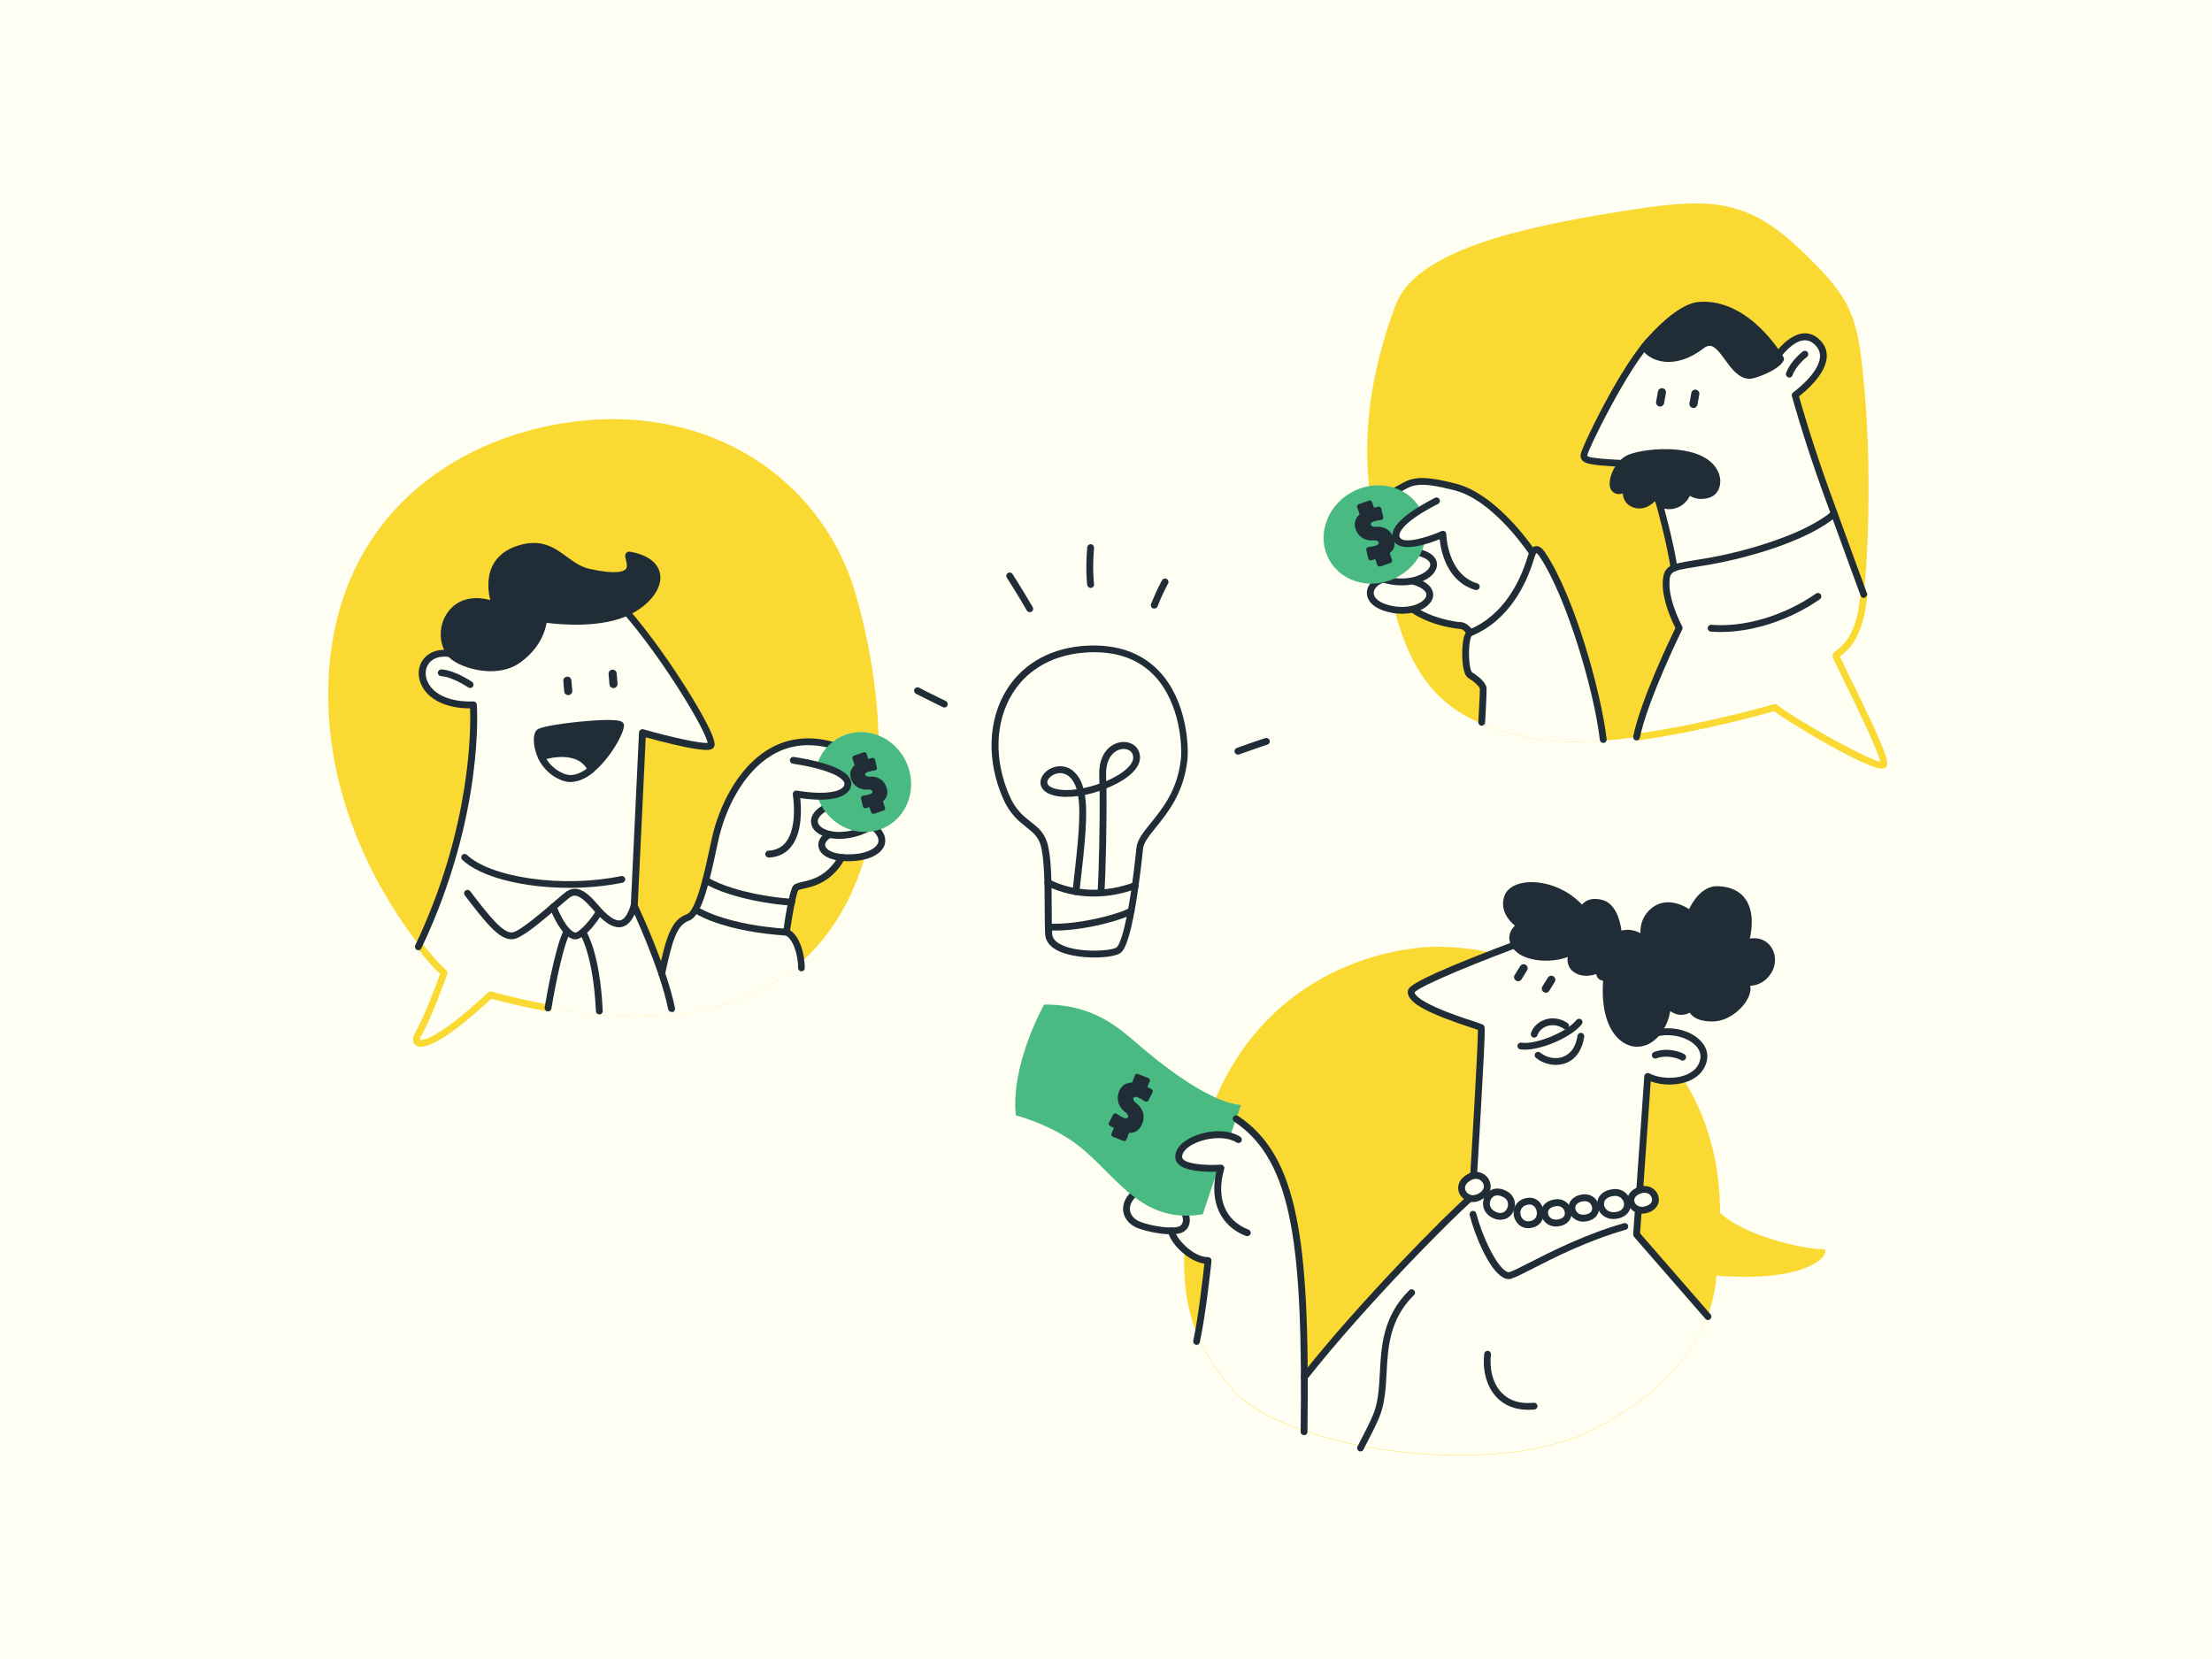 <?xml version="1.0" encoding="utf-8"?>
<!-- Generator: Adobe Illustrator 25.3.1, SVG Export Plug-In . SVG Version: 6.00 Build 0)  -->
<svg version="1.1" id="Crowdfunding" xmlns="http://www.w3.org/2000/svg" xmlns:xlink="http://www.w3.org/1999/xlink" x="0px"
	 y="0px" viewBox="0 0 2267.7 1700.8" style="enable-background:new 0 0 2267.7 1700.8;" xml:space="preserve">
<style type="text/css">
	.st0{fill:#FFFEF2;}
	.st1{fill:#FAD932;}
	.st2{fill:#202D37;}
	.st3{fill:#48BA82;}
</style>
<g>
	<g>
		<rect x="-61.4" y="-125.7" class="st0" width="2390.4" height="1952.2"/>
	</g>
	<g>
		<g>
			<path class="st1" d="M1930.9,783.8c-4,7.4-92.9-43.8-111.4-58.6c0,0-69.1,20.3-140.1,30.2c-12,1.7-24.1,3-35.9,3.9
				c-25.3,2-49.4,1.9-69-1.8c-20.8-3.9-39-8.8-54.9-15.4c-46.1-19.2-73-52.7-90.1-117c-0.4-1.5-0.8-3-1.2-4.6
				c-4.5-17.7-9-35.1-13.1-52.7c-16.5-72.1-24.5-147.4,15.5-255c20.8-55.9,128.6-79.3,223.2-94.8c94.6-15.5,133.3-17.2,190.5,36.7
				c57.2,53.9,60.5,70.7,67.4,149.4c6,68.1,4.3,161.7-1.5,208.6c-0.9,7.3-1.9,13.5-3,18.3c-8.1,35.3-25.9,38-25.2,41.7
				C1882.8,676.4,1935,776.4,1930.9,783.8z"/>
		</g>
		<g>
			<path class="st0" d="M1581.6,568.9c28.2,42.5,56.3,135.7,62,185.8v4.6c-25.3,2-49.4,1.9-69-1.8c-20.8-3.9-39-8.8-54.9-15.4
				c0.3-8.1,1.2-33.4,0.9-36.5c-0.3-3.7-7.1-9.8-13.4-13.6c-6.3-3.7-6.2-40.9,0-43.4c0,0-4.6-7-9.7-7.3c-5.1-0.2-29.9-3.3-49.4-16.8
				c-5.4,1.3-11.7,1.6-18.5,0.6c-0.8-0.1-1.6-0.3-2.4-0.4c-29.9-5.7-26.4-26.2-8.6-31.1c-16.3-6-14.9-19.2-3.3-25.8
				c1.1-0.6,2.2-1.1,3.4-1.6l-1.2-2.2l13.5-61.2c15.2-7.9,17.8-14.7,60.8-3.7c38.1,9.8,72.1,57,79.3,67.6
				C1573.2,562.5,1576.1,560.7,1581.6,568.9z"/>
		</g>
		<g>
			<path class="st0" d="M1930.9,783.8c-4,7.4-92.9-43.8-111.4-58.6c0,0-69.1,20.3-140.1,30.2l0.5-3.2
				c8.4-40.2,41.6-108.4,41.6-108.4s-13.4-24.5-13.4-44.9c0-9.6,1.8-13.9,8.1-16.5c-3.1-23.9-15.7-68.9-15.7-68.9
				c-2.4-2.9-3.1-6-3.1-6s-8.7,13.4-21.1,9.7c-12.1-3.6-8.8-16.9-8.7-17.5c-0.3,0.3-6.5,5.9-11.8,2c-4.6-3.3-1.7-17.5,7-26.6
				c-35.6-1.8-39.7-3.4-39-8.9c0.8-6.1,35.6-78,61.6-110.4c0,0,0,0,0.1-0.1c0.1-0.1,0.1-0.2,0.3-0.3c0.3-0.3,0.6-0.8,1.2-1.4
				c0.2-0.3,0.4-0.5,0.7-0.8c0.1-0.2,0.3-0.3,0.5-0.5c8.2-9.7,33.9-38.1,53.9-39.6c42-3,72.4,38.1,80.9,51.1c0,0,22-31.3,40.5-12.6
				c21.6,21.8-23.1,53.8-23.1,53.8s11.1,41.5,32.2,99.7c2.6,7.3,5.3,14.7,7.8,21.8c13.9,38.9,25.9,74,29.9,86
				c-0.9,7.3-1.9,13.5-3,18.3c-8.1,35.3-25.9,38-25.2,41.7C1882.8,676.4,1935,776.4,1930.9,783.8z"/>
		</g>
		<g>
			<path class="st1" d="M886.9,877.4c-12.3,42.5-33.4,80.3-65.5,108.9c-60.9,54.3-161.8,75.7-318.7,33.5
				c-66.5,62.3-81.9,53.5-73.8,40c10.4-17.5,26.4-62.7,26.4-62.7c-1.5-0.6-11.7-10.5-25.6-28.3c-35-44.7-93.2-138.6-93.2-256.2
				c0-164.4,107.8-249.7,220.4-274.8c155.5-34.7,284,46,320.3,171.3c13.2,45.7,22,95.8,23.5,145.3C902.1,797,898,839.1,886.9,877.4z
				"/>
		</g>
		<g>
			<path class="st0" d="M897.5,851.8c12.3,10.3,6.2,21.3-10.6,25.7c-5.6,1.5-12.5,2.2-20.2,1.9c-1.3-0.1-2.5-0.1-3.7-0.2
				c-17.3,30.8-43.2,26.6-47,31.1c-1.4,1.6-2.9,7.5-4.4,14.5c-2.8,13.4-5.3,31-5.3,31c8.1,3.3,13.7,17,15,30.6
				c-60.9,54.3-161.8,75.7-318.7,33.5c-66.5,62.3-81.9,53.5-73.8,40c10.4-17.5,26.4-62.7,26.4-62.7c-1.5-0.6-11.7-10.5-25.6-28.3
				c64-135.6,55.6-246.2,55.6-246.2c-65.6,2.4-65-58.9-23.7-52.6c-17.1-23,1.6-66.9,46.3-49.3c0,0-18-45.1,24.5-58.1
				c35.7-10.9,45,18.4,71.7,24.2c62.7,13.8,34.8-18.8,41.5-17.6c42.6,7.9,31.7,41-0.5,57.6c-0.7,0.4-1.5,0.7-2.2,1.1
				c42.1,48.8,92.3,132.1,85.5,136.4c-7.2,4.6-69.9-13.3-69.9-13.3l-8.5,177.3c0,0,16.3,33.9,28.4,69.8c8.6-41.1,14-53,27-57.7
				c2.7-1,5.1-3.9,7.2-8.3c3.6-7.4,6.6-18.7,9.4-30.7c3.5-14.7,6.9-30.4,11.1-40.9c17-41.7,43.3-115.2,117.2-97.4
				c8.3-7.8,19.5-12.5,31.8-12.5c6.5,0,12.8,1.3,18.6,3.7c18.4,7.6,32,26,32.8,47.5C934.6,826.2,919.1,846.5,897.5,851.8z"/>
		</g>
		<g>
			<path class="st2" d="M678.4,1001.7c-0.2,0-0.5,0-0.7-0.1c-1.9-0.4-3.1-2.2-2.7-4.1c8.3-39.7,14-54.8,29.2-60.3
				c9.8-3.5,19.1-47.5,23.6-68.7c0.7-3.1,1.3-6.1,1.9-8.7c6.9-31.6,25.8-72.2,57.9-91.5c20-12,42.8-14.5,67.8-7.4
				c1.9,0.5,2.9,2.5,2.4,4.3c-0.5,1.9-2.5,2.9-4.3,2.4c-23.1-6.5-44.1-4.3-62.3,6.7c-30.2,18.1-48.1,56.8-54.7,87
				c-0.6,2.6-1.2,5.6-1.9,8.7c-8,37.7-15.7,69.3-28.1,73.8c-11.3,4.1-16.4,15.4-24.7,55.1C681.5,1000.6,680.1,1001.7,678.4,1001.7z"
				/>
		</g>
		<g>
			<path class="st2" d="M860.3,860c-13.3,0-23.6-4.7-27.4-11.9c-1.5-2.8-5.2-12.8,10-22.2c1.6-1,3.8-0.5,4.8,1.1
				c1,1.6,0.5,3.8-1.1,4.8c-3.2,2-10.5,7.3-7.5,12.9c4.2,7.9,24.2,12.6,47.2,2.2c1.8-0.8,3.8,0,4.6,1.8c0.8,1.8,0,3.8-1.8,4.6
				C878.9,858,869,860,860.3,860z"/>
		</g>
		<g>
			<path class="st2" d="M869.7,882.9c-1,0-2.1,0-3.1-0.1c-15.3-0.5-25.6-5.8-27.4-14.2c-1.4-6.1,2.3-12.3,9.7-16.1
				c1.7-0.9,3.8-0.2,4.7,1.5c0.9,1.7,0.2,3.8-1.5,4.7c-4.4,2.3-6.7,5.5-6.1,8.4c0.9,4,7.7,8.3,20.9,8.7c19.5,0.7,30.9-5.5,33.2-11.5
				c2-5.1-2.4-10.2-6.4-13.6c-1.5-1.2-1.7-3.5-0.4-4.9c1.2-1.5,3.5-1.7,4.9-0.4c11,9.2,10,17.4,8.4,21.5
				C902.8,876.7,888.5,882.9,869.7,882.9z"/>
		</g>
		<g>
			
				<ellipse transform="matrix(0.906 -0.424 0.424 0.906 -256.447 450.085)" class="st3" cx="884.2" cy="801.9" rx="48.9" ry="51.7"/>
		</g>
		<g>
			<path class="st2" d="M1701.2,416.7L1701.2,416.7c-2.3-0.4-3.8-2.6-3.4-4.8l1.9-10.5c0.4-2.3,2.6-3.8,4.8-3.4l0,0
				c2.3,0.4,3.8,2.6,3.4,4.8l-1.9,10.5C1705.6,415.5,1703.5,417.1,1701.2,416.7z"/>
		</g>
		<g>
			<path class="st2" d="M1735.4,418.2L1735.4,418.2c-2.3-0.4-3.8-2.6-3.4-4.8l1.9-10.5c0.4-2.3,2.6-3.8,4.8-3.4l0,0
				c2.3,0.4,3.8,2.6,3.4,4.8l-1.9,10.5C1739.8,417,1737.7,418.6,1735.4,418.2z"/>
		</g>
		<g>
			<path class="st2" d="M582.9,712.6L582.9,712.6c-2.3,0.2-4.3-1.5-4.5-3.8l-0.9-10.6c-0.2-2.3,1.5-4.3,3.8-4.5l0,0
				c2.3-0.2,4.3,1.5,4.5,3.8l0.9,10.6C586.9,710.4,585.2,712.4,582.9,712.6z"/>
		</g>
		<g>
			<path class="st2" d="M629.3,705.4L629.3,705.4c-2.3,0.2-4.3-1.5-4.5-3.8l-0.9-10.6c-0.2-2.3,1.5-4.3,3.8-4.5l0,0
				c2.3-0.2,4.3,1.5,4.5,3.8l0.9,10.6C633.2,703.2,631.5,705.2,629.3,705.4z"/>
		</g>
		<g>
			<g>
				<path class="st2" d="M907.3,807.3c1,2.9,1.2,5.4,0.6,7.6c-0.6,2.2-2.1,4.2-4.6,5.9l2.6,7.5c0.1,0.2,0.1,0.4,0,0.6
					c-0.1,0.2-0.3,0.3-0.5,0.4l-9.9,3.4c-0.2,0.1-0.4,0.1-0.6,0c-0.2-0.1-0.3-0.3-0.4-0.5l-2.3-6.7c-1.9,0.6-3.6,1-5.2,1.3
					c-0.2,0-0.4,0-0.6-0.1c-0.2-0.1-0.3-0.3-0.4-0.5l-2-8.2c-0.1-0.3,0-0.5,0.1-0.7c0.1-0.2,0.3-0.3,0.6-0.3c0.6-0.1,1.3-0.2,2-0.3
					c0.7-0.1,1.5-0.3,2.6-0.5c1.1-0.2,2-0.5,2.9-0.8c1-0.3,1.7-0.7,2.3-1.2c0.6-0.5,0.9-1,1.1-1.5c0.1-0.5,0.2-0.9,0.2-1.3
					c0-0.3,0-0.6-0.1-0.9c-0.1-0.3-0.3-0.6-0.5-0.8c-0.2-0.3-0.6-0.6-1.1-1c-0.5-0.4-1.2-0.7-2.1-0.9c-0.9-0.2-2-0.2-3.2-0.1
					c-1.4,0.1-2.8,0.1-4.2-0.2c-1.4-0.3-2.8-0.8-4.2-1.5c-1.4-0.7-2.6-1.8-3.8-3.1c-1.2-1.4-2.1-3-2.7-4.8c-0.9-2.6-1-5-0.3-7.3
					c0.7-2.2,2.2-4.2,4.4-6l-2.7-7.7c-0.1-0.2-0.1-0.4,0-0.6c0.1-0.2,0.2-0.4,0.5-0.4l9.9-3.4c0.2-0.1,0.4-0.1,0.7,0
					c0.2,0.1,0.4,0.3,0.4,0.5l2.3,6.7c1.8-0.5,3.6-1,5.4-1.4c0.2,0,0.4,0,0.6,0.1c0.2,0.1,0.3,0.3,0.4,0.5l2,8.2
					c0,0.2,0,0.4-0.1,0.7c-0.1,0.2-0.3,0.3-0.6,0.4c-3,0.4-5.6,0.9-7.8,1.7c-0.9,0.3-1.7,0.7-2.3,1.2c-0.6,0.5-0.9,1-1.1,1.5
					c-0.1,0.5-0.2,0.9-0.2,1.3c0,0.3,0,0.6,0.1,0.9c0.1,0.2,0.2,0.5,0.5,0.8c0.2,0.3,0.6,0.6,1.1,1c0.5,0.4,1.2,0.7,2.1,0.9
					c0.9,0.2,2,0.2,3.2,0.1c1.4-0.1,2.8,0,4.2,0.3c1.4,0.3,2.8,0.8,4.2,1.5c1.4,0.7,2.6,1.8,3.8,3.1
					C905.8,803.9,906.7,805.5,907.3,807.3z"/>
				<path class="st2" d="M895.3,834.3c-0.3,0-0.7-0.1-1-0.2c-0.6-0.3-1-0.7-1.2-1.3l-1.8-5.3c-1.4,0.4-2.7,0.7-3.9,1
					c-0.6,0.1-1.2,0-1.7-0.3c-0.5-0.3-0.9-0.7-1-1.3c0,0,0-0.1,0-0.1l-2-8.2c-0.2-0.7,0-1.4,0.4-1.9c0.4-0.5,1-0.9,1.7-1
					c0.6-0.1,1.3-0.2,1.9-0.3c0.7-0.1,1.5-0.3,2.5-0.5c1-0.2,1.9-0.5,2.7-0.8c0.8-0.3,1.4-0.6,1.8-0.9c0.5-0.4,0.6-0.7,0.6-0.7
					c0.1-0.4,0.1-0.7,0.1-0.9c0-0.3,0-0.4,0-0.4c0-0.1-0.1-0.2-0.2-0.4c-0.1-0.1-0.3-0.3-0.8-0.7c-0.2-0.2-0.6-0.4-1.5-0.6
					c-0.8-0.2-1.7-0.2-2.8-0.1c-1.5,0.2-3.1,0.1-4.7-0.3c-1.5-0.3-3.1-0.9-4.6-1.7c-1.5-0.8-3-2-4.3-3.5c-1.3-1.5-2.3-3.3-3-5.3
					c-1-2.9-1.1-5.7-0.3-8.2c0.7-2.2,2.1-4.2,4-6l-2.3-6.7c-0.2-0.6-0.2-1.2,0.1-1.7c0.3-0.6,0.7-1,1.4-1.3l9.9-3.4
					c0.6-0.2,1.2-0.2,1.8,0.1c0.6,0.3,1,0.7,1.2,1.3l1.8,5.3c1.4-0.4,2.7-0.7,4.1-1c0.6-0.1,1.1,0,1.7,0.3c0.6,0.3,1,0.9,1.1,1.5
					l2,8.2c0.1,0.7,0,1.3-0.3,1.8c-0.4,0.6-1,1-1.7,1c-2.8,0.3-5.3,0.9-7.4,1.6c-0.8,0.2-1.4,0.5-1.8,0.9c-0.5,0.4-0.6,0.6-0.6,0.8
					c-0.1,0.5-0.2,0.8-0.2,0.9c0,0.2,0,0.3,0.1,0.4c0,0,0.1,0.2,0.2,0.4c0.1,0.1,0.3,0.3,0.8,0.7c0.2,0.2,0.7,0.4,1.5,0.6
					c0.8,0.2,1.7,0.2,2.8,0.1c1.5-0.1,3.1,0,4.6,0.3c1.6,0.3,3.1,0.9,4.6,1.7c1.5,0.8,3,2,4.2,3.5c1.3,1.5,2.2,3.3,2.9,5.3
					c0,0,0,0,0,0c1.1,3.1,1.3,6,0.6,8.5c-0.6,2.2-2.1,4.3-4.2,6l2.2,6.4c0.2,0.6,0.2,1.2-0.1,1.8c-0.3,0.6-0.7,1-1.3,1.2l-9.9,3.4
					C895.8,834.3,895.5,834.3,895.3,834.3z M892.2,824.1c0.6,0,1.2,0.4,1.4,1l2.1,6l8.6-3l-2.4-6.8c-0.2-0.6,0-1.3,0.5-1.7
					c2.1-1.5,3.5-3.2,4-5.1c0.5-1.9,0.4-4.2-0.5-6.7c-0.6-1.7-1.4-3.1-2.4-4.4c-1-1.2-2.1-2.1-3.3-2.8c-1.2-0.7-2.5-1.1-3.8-1.4
					c-1.3-0.3-2.6-0.3-3.8-0.2c-1.3,0.1-2.6,0.1-3.6-0.1c-1.2-0.2-2.1-0.6-2.7-1.1c-0.6-0.5-1.1-0.9-1.4-1.3
					c-0.3-0.4-0.5-0.8-0.7-1.2c-0.2-0.4-0.2-0.9-0.2-1.4c0-0.5,0.1-1,0.3-1.7c0.2-0.8,0.8-1.5,1.6-2.2c0.7-0.6,1.7-1.1,2.8-1.5
					c2.1-0.7,4.6-1.2,7.3-1.6l-1.7-6.9c-1.5,0.4-3.1,0.8-4.6,1.2c-0.8,0.2-1.6-0.2-1.8-0.9l-2.1-6.1l-8.6,3l2.5,7.1
					c0.2,0.6,0,1.3-0.5,1.7c-2,1.5-3.3,3.3-3.9,5.3c-0.6,1.9-0.5,4,0.3,6.3c0.6,1.7,1.4,3.1,2.4,4.4c1,1.2,2.2,2.2,3.4,2.8
					c1.2,0.6,2.5,1.1,3.8,1.4c1.3,0.3,2.5,0.3,3.7,0.2c1.4-0.1,2.6-0.1,3.7,0.1c1.2,0.2,2.1,0.6,2.8,1.2c0.6,0.5,1,0.9,1.3,1.3
					c0.3,0.4,0.6,0.8,0.7,1.3c0.1,0.4,0.2,0.9,0.2,1.4c0,0.5-0.1,1-0.3,1.7c-0.2,0.8-0.7,1.5-1.5,2.2c-0.7,0.6-1.7,1.1-2.8,1.5
					c-0.9,0.3-1.9,0.6-3,0.8c-1.1,0.2-2,0.4-2.7,0.5c-0.5,0.1-0.9,0.1-1.3,0.2l1.7,6.9c1.3-0.3,2.8-0.7,4.4-1.2
					C891.9,824.1,892.1,824.1,892.2,824.1z M896.6,786.8C896.6,786.8,896.6,786.8,896.6,786.8C896.6,786.8,896.6,786.8,896.6,786.8z
					 M894.1,779.4C894.1,779.4,894.1,779.4,894.1,779.4L894.1,779.4z"/>
			</g>
		</g>
		<g>
			<path class="st2" d="M1705.7,480.5c0,0-0.1,0-0.1,0c-67.8-2.8-79.2-3.5-83.6-8.7c-2-2.4-1.7-5.2-1.5-6.1
				c0.9-7.6,49.6-108.5,76.5-126.3c1.6-1.1,3.8-0.6,4.8,1c1.1,1.6,0.6,3.8-1,4.8c-24,15.8-72.1,113.8-73.5,121.4
				c-0.1,0.6,0,0.7,0,0.8c2.4,2.9,29.4,4.1,78.5,6.1c1.9,0.1,3.4,1.7,3.4,3.6C1709.1,479,1707.6,480.5,1705.7,480.5z"/>
		</g>
		<g>
			<path class="st2" d="M1685.5,355.7c11.9,15.5,36,16.2,58.6-1.3c22.6-17.5,29.8,37.6,54.2,29.5c24.4-8.1,27.1-16.1,27.1-16.1
				s-33.5-58.5-83.3-54.9C1718,314.7,1685.5,355.7,1685.5,355.7z"/>
			<path class="st2" d="M1793.5,388.3c-10.9,0-18.6-10.6-24.9-19.3c-4.9-6.7-9.9-13.7-15-14.4c-2.2-0.3-4.6,0.5-7.4,2.7
				c-13.3,10.3-27.8,15.1-40.9,13.4c-9.3-1.2-17.1-5.6-22.6-12.8c-1-1.3-1-3,0-4.3c1.4-1.7,33.7-42.3,59.1-44.1
				c51.5-3.7,85.2,54.2,86.6,56.7c0.5,0.9,0.6,1.9,0.3,2.9c-0.5,1.6-4.5,10-29.3,18.2C1797.3,387.9,1795.4,388.3,1793.5,388.3z
				 M1752.7,347.5c0.6,0,1.3,0,1.9,0.1c8,1.1,13.7,8.9,19.6,17.2c8.3,11.4,14.3,18.7,23,15.8c16.1-5.4,22.1-10.5,24.1-12.8
				c-6.1-9.6-36.8-54.4-78.9-51.4c-19.2,1.4-45.2,30.8-52.3,39.2c4.2,4.4,9.7,7.2,16.2,8c11.2,1.4,23.8-2.8,35.7-12
				C1745.5,348.9,1749.2,347.5,1752.7,347.5z"/>
		</g>
		<g>
			<path class="st2" d="M1834.4,387.1c-0.4,0-0.8-0.1-1.2-0.2c-1.8-0.7-2.7-2.7-2.1-4.5c4.7-12.9,16.7-21.7,17.2-22.1
				c1.6-1.1,3.8-0.8,4.9,0.8c1.1,1.6,0.8,3.8-0.8,4.9c-0.1,0.1-10.8,8-14.8,18.8C1837.1,386.3,1835.8,387.1,1834.4,387.1z"/>
		</g>
		<g>
			<path class="st2" d="M1667.9,471c-12.4,8-17.3,26.8-11.9,30.7c5.4,3.9,11.8-2.1,11.8-2.1s-3.7,13.8,8.7,17.5
				c12.4,3.7,21.1-9.7,21.1-9.7s3.5,14.3,19,10.4c11.4-2.9,14.7-15.1,14.7-15.1s6.6,8.3,20,4.3c13.4-3.9,14.6-30.3-16.1-39.4
				C1710.4,460.3,1676.1,465.6,1667.9,471z"/>
			<path class="st2" d="M1711.2,522c-3.3,0-6.3-0.8-8.9-2.4c-2.6-1.6-4.5-3.7-5.8-5.7c-4.2,4.2-11.7,9.4-21.2,6.6
				c-8.4-2.5-11.2-8.9-11.7-14.6c-3.1,1-6.6,1-9.8-1.4c-1.7-1.3-3.8-3.9-3.6-9.4c0.2-8.4,5.8-20.7,15.7-27.1l0,0
				c9.2-5.9,44.2-11.5,70.1-3.8c20.4,6.1,27.6,19.1,27.6,29.3c0,8.2-4.5,14.8-11.5,16.8c-9.2,2.7-15.7,0.4-19.6-2
				c-2.3,4.4-6.9,10.7-15.2,12.8C1715.2,521.8,1713.2,522,1711.2,522z M1697.4,504c0.2,0,0.4,0,0.6,0c1.4,0.2,2.5,1.3,2.8,2.6
				c0,0,1.2,4.7,5.2,7c2.5,1.5,5.7,1.7,9.6,0.8c9.3-2.4,12.1-12.5,12.2-12.6c0.3-1.3,1.4-2.2,2.7-2.5c1.3-0.3,2.6,0.2,3.4,1.2
				c0.2,0.2,5.5,6.3,16.3,3.2c3.9-1.1,6.4-5.1,6.5-10.1c0-7.7-5.9-17.7-22.6-22.6c-24.6-7.3-57.5-1.4-64.3,3
				c-7.6,4.9-12.3,14.7-12.5,21.4c-0.1,2.4,0.5,3.4,0.7,3.5c2.9,2.1,7.3-1.8,7.3-1.8c1.1-1.1,2.9-1.2,4.2-0.4c1.3,0.8,2,2.4,1.6,3.9
				c-0.3,1.1-2.5,10.7,6.3,13.3c9.8,2.9,17-8.1,17.1-8.2C1695.2,504.6,1696.3,504,1697.4,504z"/>
		</g>
		<g>
			<path class="st2" d="M1716.2,585.9c-1.7,0-3.2-1.3-3.5-3c-3-23.4-15.4-67.9-15.6-68.4c-0.5-1.9,0.6-3.8,2.4-4.3
				c1.9-0.5,3.8,0.6,4.3,2.4c0.5,1.8,12.7,45.5,15.8,69.4c0.2,1.9-1.1,3.7-3,3.9C1716.5,585.8,1716.4,585.9,1716.2,585.9z"/>
		</g>
		<g>
			<path class="st2" d="M1764.3,647.9c-3.5,0-7-0.1-10.4-0.4c-1.9-0.2-3.4-1.9-3.2-3.8c0.2-1.9,1.9-3.4,3.8-3.2
				c33.8,2.9,74.9-9.4,107.2-32c1.6-1.1,3.8-0.7,4.9,0.9c1.1,1.6,0.7,3.8-0.9,4.9C1835.3,635.5,1797.4,647.9,1764.3,647.9z"/>
		</g>
		<g>
			<path class="st2" d="M1570.3,569c-1.1,0-2.2-0.5-2.9-1.5c-9-12.9-41-55.9-76.4-64.9c-36-9.2-42.3-5.6-52.8,0.3
				c-1.7,1-3.5,2-5.5,3.1c-1.7,0.9-3.8,0.2-4.7-1.5c-0.9-1.7-0.2-3.8,1.5-4.7c1.9-1,3.6-2,5.3-2.9c12.6-7.2,21-10.5,58-1
				c37.7,9.7,71.1,54.3,80.5,67.7c1.1,1.6,0.7,3.8-0.9,4.9C1571.7,568.8,1571,569,1570.3,569z"/>
		</g>
		<g>
			<path class="st2" d="M1507.2,652.1c-1.1,0-2.3-0.6-2.9-1.6c-1.5-2.2-4.7-5.6-7-5.7c-0.3,0-29-1.8-51.9-17.9
				c-1.6-1.1-2-3.3-0.8-4.9c1.1-1.6,3.3-2,4.9-0.8c17.8,12.5,41.4,16.3,48.2,16.6c6.7,0.3,11.9,8,12.5,8.9c1.1,1.6,0.6,3.8-1,4.8
				C1508.5,651.9,1507.8,652.1,1507.2,652.1z"/>
		</g>
		<g>
			<path class="st0" d="M1429.8,592.6c60.3,4.9,34.7,39.2-2.7,32.1C1391.7,617.9,1403.1,590.4,1429.8,592.6z"/>
			<path class="st2" d="M1437.3,629.2c-3.4,0-7.1-0.3-10.9-1.1c-20.1-3.8-26.1-14-25-22.2c1.3-9.3,12.3-18.1,28.6-16.8
				c26.9,2.2,35.7,9.8,38.3,15.9c1.9,4.4,1.1,9.1-2.3,13.2C1461.4,624.1,1451,629.2,1437.3,629.2z M1426.9,596
				c-10.6,0-17.8,5.4-18.5,10.9c-0.9,6.4,6.7,12,19.3,14.4c15.3,2.9,28.2-1.5,32.9-7.4c1.7-2.1,2.1-4.2,1.3-6.1
				c-0.9-2.2-6.1-9.5-32.4-11.6C1428.7,596,1427.8,596,1426.9,596z"/>
		</g>
		<g>
			<path class="st0" d="M1431,564.1c62.9-0.2,39.4,36.2,0,32.2C1393.7,592.5,1403.1,564.2,1431,564.1z"/>
			<path class="st2" d="M1437.1,600.1c-2.1,0-4.2-0.1-6.5-0.3c-21-2.1-28.1-11.7-27.7-20c0.4-9.3,10.4-19.1,28-19.2l0,0
				c0.2,0,0.4,0,0.6,0c21.9,0,35.9,4.4,40.3,12.7c2.2,4.1,1.8,8.7-1.1,13C1466.2,593.3,1453.9,600.1,1437.1,600.1z M1431,567.6
				c-12.6,0-20.8,6.5-21.1,12.5c-0.3,6.4,8.1,11.4,21.4,12.7c16.3,1.6,29.5-4.2,33.7-10.4c1.4-2.1,1.7-4.1,0.7-5.8
				c-1.1-2.1-7-9-34.1-9C1431.4,567.6,1431.2,567.6,1431,567.6L1431,567.6z"/>
		</g>
		<g>
			
				<ellipse transform="matrix(0.87 -0.493 0.493 0.87 -86.921 766.149)" class="st3" cx="1409.5" cy="547.9" rx="53.5" ry="49.4"/>
		</g>
		<g>
			<g>
				<path class="st2" d="M1427,551.9c1.1,3.1,1.3,5.8,0.6,8.2c-0.7,2.4-2.3,4.5-4.9,6.3l2.8,8c0.1,0.2,0.1,0.5,0,0.7
					c-0.1,0.2-0.3,0.4-0.5,0.4l-10.6,3.7c-0.2,0.1-0.5,0.1-0.7,0c-0.2-0.1-0.4-0.3-0.4-0.5l-2.5-7.1c-2,0.6-3.9,1.1-5.5,1.4
					c-0.2,0-0.4,0-0.6-0.1c-0.2-0.1-0.4-0.3-0.4-0.5l-2.1-8.8c-0.1-0.3,0-0.5,0.1-0.7c0.2-0.2,0.4-0.3,0.7-0.4
					c0.7-0.1,1.4-0.2,2.1-0.3c0.7-0.1,1.7-0.3,2.8-0.6c1.1-0.2,2.2-0.5,3.1-0.9c1-0.3,1.9-0.8,2.5-1.3c0.6-0.5,1-1.1,1.1-1.6
					c0.1-0.5,0.2-1,0.2-1.4c0-0.4,0-0.7-0.1-1c-0.1-0.3-0.3-0.6-0.5-0.9c-0.2-0.3-0.6-0.7-1.1-1.1c-0.5-0.4-1.3-0.7-2.3-0.9
					c-1-0.2-2.2-0.2-3.5-0.1c-1.5,0.2-3,0.1-4.5-0.3c-1.5-0.3-3-0.9-4.5-1.6c-1.5-0.8-2.8-1.9-4.1-3.4c-1.2-1.5-2.2-3.2-2.9-5.2
					c-1-2.8-1.1-5.4-0.3-7.8c0.8-2.4,2.3-4.5,4.7-6.4l-2.9-8.2c-0.1-0.2-0.1-0.5,0-0.7c0.1-0.2,0.3-0.4,0.5-0.5l10.6-3.7
					c0.2-0.1,0.5-0.1,0.7,0.1c0.2,0.1,0.4,0.3,0.5,0.5l2.5,7.1c1.9-0.6,3.8-1.1,5.8-1.5c0.2,0,0.4,0,0.7,0.1
					c0.2,0.1,0.4,0.3,0.4,0.5l2.1,8.8c0.1,0.2,0,0.5-0.1,0.7c-0.1,0.2-0.3,0.4-0.6,0.4c-3.2,0.4-6,1-8.4,1.8c-1,0.3-1.8,0.7-2.4,1.3
					c-0.6,0.5-1,1.1-1.2,1.6c-0.2,0.5-0.2,1-0.2,1.4c0,0.4,0,0.7,0.1,1c0.1,0.3,0.3,0.5,0.5,0.9c0.2,0.3,0.6,0.7,1.2,1.1
					c0.5,0.4,1.3,0.7,2.3,0.9c1,0.2,2.2,0.3,3.5,0.1c1.5-0.1,3,0,4.5,0.3c1.5,0.3,3,0.8,4.5,1.6c1.5,0.8,2.8,1.9,4.1,3.4
					C1425.4,548.2,1426.3,549.9,1427,551.9z"/>
				<path class="st2" d="M1414.1,580.7c-0.4,0-0.7-0.1-1-0.2c-0.6-0.3-1-0.8-1.2-1.4l-2-5.8c-1.5,0.4-3,0.8-4.3,1.1
					c-0.6,0.1-1.2,0-1.7-0.3c-0.5-0.3-0.9-0.8-1.1-1.3c0,0,0-0.1,0-0.1l-2.1-8.8c-0.2-0.7,0-1.4,0.4-2c0.4-0.6,1-0.9,1.7-1
					c0.7-0.1,1.4-0.2,2.1-0.3c0.7-0.1,1.6-0.3,2.7-0.5c1.1-0.2,2.1-0.5,2.9-0.8c0.9-0.3,1.5-0.6,2-1c0.5-0.4,0.6-0.7,0.7-0.8
					c0.1-0.5,0.2-0.8,0.2-1c0-0.3,0-0.4-0.1-0.5c0-0.1-0.1-0.3-0.3-0.5c-0.1-0.1-0.3-0.4-0.9-0.8c-0.2-0.2-0.7-0.4-1.7-0.6
					c-0.9-0.2-1.9-0.2-3-0.1c-1.6,0.2-3.3,0.1-5-0.3c-1.6-0.3-3.3-0.9-4.9-1.8c-1.6-0.9-3.2-2.1-4.5-3.7c-1.4-1.6-2.4-3.5-3.2-5.7
					c-1.1-3.1-1.2-6.1-0.3-8.8c0.8-2.4,2.2-4.6,4.4-6.4l-2.5-7.3c-0.2-0.6-0.2-1.2,0.1-1.8c0.3-0.6,0.8-1.1,1.4-1.3l10.6-3.7
					c0.6-0.2,1.3-0.2,1.9,0.1c0.6,0.3,1,0.8,1.2,1.4l2,5.8c1.5-0.4,3-0.8,4.5-1.1c0.6-0.1,1.2,0,1.7,0.3c0.6,0.3,1,0.9,1.2,1.5
					l2.1,8.8c0.1,0.7,0,1.3-0.3,1.9c-0.4,0.6-1,1-1.7,1.1c-3,0.4-5.7,0.9-8,1.7c-0.8,0.3-1.5,0.6-1.9,1c-0.5,0.4-0.6,0.7-0.7,0.9
					c-0.2,0.5-0.2,0.8-0.2,1c0,0.2,0,0.3,0.1,0.5c0,0.1,0.1,0.2,0.3,0.4c0.1,0.1,0.3,0.4,0.9,0.8c0.2,0.2,0.7,0.4,1.7,0.6
					c0.9,0.2,1.9,0.2,3,0.1c1.6-0.1,3.3,0,4.9,0.3c1.7,0.3,3.3,0.9,4.9,1.8c1.6,0.9,3.2,2.1,4.5,3.7c1.3,1.6,2.4,3.5,3.1,5.7v0
					c1.2,3.3,1.4,6.4,0.6,9.1c-0.7,2.4-2.2,4.6-4.6,6.5l2.4,7c0.2,0.6,0.2,1.2-0.1,1.8c-0.3,0.6-0.8,1-1.4,1.2l-10.6,3.7
					C1414.6,580.7,1414.3,580.7,1414.1,580.7z M1410.8,570c0.6,0,1.2,0.4,1.4,1l2.3,6.6l9.4-3.3l-2.6-7.4c-0.2-0.6,0-1.3,0.5-1.7
					c2.3-1.6,3.8-3.5,4.3-5.5c0.6-2.1,0.4-4.5-0.6-7.3l0,0c-0.6-1.8-1.5-3.4-2.6-4.7c-1.1-1.3-2.3-2.3-3.6-3
					c-1.3-0.7-2.7-1.2-4.1-1.5c-1.4-0.3-2.8-0.4-4.1-0.3c-1.4,0.1-2.7,0.1-3.9-0.2c-1.2-0.3-2.2-0.6-2.9-1.2
					c-0.6-0.5-1.1-0.9-1.4-1.4c-0.3-0.4-0.6-0.9-0.7-1.3c-0.2-0.5-0.2-1-0.2-1.5c0-0.5,0.1-1.1,0.3-1.7c0.2-0.8,0.8-1.6,1.6-2.3
					c0.8-0.7,1.8-1.2,3-1.5c2.3-0.8,5-1.4,7.9-1.7l-1.8-7.6c-1.7,0.4-3.4,0.8-5.1,1.3c-0.8,0.2-1.6-0.2-1.8-0.9l-2.3-6.6l-9.5,3.3
					l2.7,7.7c0.2,0.6,0,1.3-0.5,1.7c-2.1,1.7-3.5,3.6-4.2,5.7c-0.7,2.1-0.6,4.4,0.3,6.9c0.6,1.8,1.5,3.4,2.6,4.7
					c1.1,1.3,2.3,2.3,3.6,3c1.4,0.7,2.7,1.2,4.1,1.5c1.4,0.3,2.7,0.4,4,0.2c1.5-0.1,2.8-0.1,3.9,0.1c1.2,0.3,2.2,0.7,2.9,1.2
					c0.6,0.5,1.1,0.9,1.4,1.3c0.3,0.4,0.6,0.9,0.7,1.3c0.1,0.4,0.2,0.9,0.2,1.4c0,0.5-0.1,1.1-0.3,1.8c-0.2,0.8-0.8,1.6-1.6,2.3
					c-0.8,0.7-1.8,1.2-3,1.6c-0.9,0.3-2.1,0.6-3.2,0.9c-1.2,0.3-2.1,0.4-2.9,0.6c-0.5,0.1-1,0.2-1.6,0.2l1.8,7.6
					c1.5-0.3,3.1-0.8,4.9-1.3C1410.5,570,1410.6,570,1410.8,570z M1415.6,530C1415.5,530,1415.5,530,1415.6,530
					C1415.5,530,1415.5,530,1415.6,530z M1412.9,521.9C1412.9,521.9,1412.9,521.9,1412.9,521.9L1412.9,521.9z"/>
			</g>
		</g>
		<g>
			<path class="st0" d="M1472.7,513.5c-29.9,15.3-47,30.3-40.2,40c8,11.4,46.6-5.8,46.6-5.8s0.6,43.8,34.3,53.8"/>
			<path class="st2" d="M1513.4,604.9c-0.3,0-0.7,0-1-0.1c-29-8.6-35.2-39.6-36.5-52c-11.8,4.8-38.4,13.9-46.3,2.7
				c-2-2.9-2.6-6.2-1.7-9.8c3.1-12.6,25.2-26.1,43.2-35.3c1.7-0.9,3.8-0.2,4.7,1.5c0.9,1.7,0.2,3.8-1.5,4.7
				c-33,16.8-38.6,27.1-39.5,30.8c-0.4,1.6-0.2,2.9,0.7,4.1c4.3,6.2,27.8-0.5,42.3-7c1.1-0.5,2.3-0.4,3.3,0.2c1,0.6,1.6,1.7,1.6,2.9
				c0,0.4,1,41.3,31.8,50.5c1.9,0.6,2.9,2.5,2.4,4.4C1516.3,603.9,1514.9,604.9,1513.4,604.9z"/>
		</g>
		<g>
			<path class="st2" d="M1643.6,761.6c-1.8,0-3.3-1.3-3.5-3.1c-6-52.1-34.7-147.4-61.5-187.6c-1.8-2.7-3-3.7-3.5-4
				c-1,1.2-2.3,5.3-2.9,7.4l-0.2,0.6c-6.7,21.8-23.9,60.8-63.3,77c-1.1,1.3-2.9,8.1-2.7,19.7c0.2,11.2,2.1,16.7,3,17.6
				c5.4,3.2,14.5,10.2,15,16.2c0.3,3.8-1.2,30.1-1.5,35.3c-0.1,1.9-1.8,3.4-3.7,3.3c-1.9-0.1-3.4-1.8-3.3-3.7
				c0.7-11.9,1.8-31.7,1.6-34.2c-0.2-1.7-4.9-6.9-11.7-10.9c-8.1-4.8-6.2-31.9-6.1-32.2c1-13.7,4.3-16.5,6.6-17.5
				c36.9-15,53.1-52,59.5-72.6l0.2-0.6c1.7-5.5,3.6-11.6,8.6-12.4c4.5-0.7,8.1,3.8,10.3,7.2c30,45.3,57.1,143.2,62.6,190.7
				c0.2,1.9-1.2,3.7-3.1,3.9C1643.8,761.6,1643.7,761.6,1643.6,761.6z M1508.8,651.7"/>
		</g>
		<g>
			<path class="st1" d="M1759.5,1307.8c0,0,0.3,16.9-9.1,41.2c-13,33.7-44.7,81.7-121.9,118.8c-103.8,49.9-314.1,16.9-365.6-43.8
				c-15.2-17.9-26.8-35.4-34.9-54.6c-10.7-25.2-15.3-53.2-13.8-88.4c1.2-28.7,6.4-62.1,15.5-102.6c1-4.4,2.1-8.8,3.2-13
				c32.1-119.6,121.9-181.4,218.7-193.5c22.2-2.8,49.8-1.2,79.5,5.1c69.2,14.8,149,55.9,194.8,129.5c23.1,37.1,37.5,82.5,37.5,136.9
				c29.5,26.9,94.4,38.1,105,37.1C1878.9,1279.6,1865.4,1315.9,1759.5,1307.8z"/>
		</g>
		<g>
			<path class="st0" d="M1813,995.6c-9.3,14.9-24.2,10.9-24.9,10.7c11.7,9.2-10.2,36.8-31.6,37.1c-21.4,0.3-22.1-10.7-22.1-10.7
				c-9.4,7.2-19.9,3.7-24.4-5.4c-0.1,12.4-4.5,23.7-11.1,31.4c26.2-5.4,51.6,10,47.6,28.1c-2.3,10.4-10.6,16.6-20.6,19.5
				c-12.2,3.5-26.9,2-36.6-3l-8.2,116.7c0.4-0.1,0.8-0.3,1.2-0.4c14.3-4,22.5,15.9,4.9,20.4c-2.8,0.7-5.3,0.6-7.5-0.1l-1.8,25.5
				l72.6,83.3c-13,33.7-44.7,81.7-121.9,118.8c-103.8,49.9-314.1,16.9-365.6-43.8c-15.2-17.9-26.8-35.4-34.9-54.6
				c5.6-28.5,10.7-77.1,10.7-77.1c-8.4,0-17.4-5-24.5-11.2c-7.1-6.3-12.3-13.9-13.2-19.2v0c-11,0.1-26.1-3.1-34.1-6.4
				c-11.5-4.8-18.6-19-2.8-32.9l45.2-33.1c-0.4-0.7-0.7-1.5-0.8-2.4c-1.2-9.3,10.2-17.7,24.4-21.6c3.9-1.1,8-1.8,12.1-2.1l22.3-16.3
				c54.4,36.1,69.2,108,69.9,264.9h0c58.8-74.7,147.1-163.7,169.9-183.4c-9.3-2.3-13.7-15-0.1-21.9c1.3-0.7,2.6-1.1,3.8-1.3
				c2.8-45.9,9-150.5,7.7-151.8c-1.7-1.7-73.3-21.1-71.6-36.8c0.7-6.1,47.4-25.3,84.2-39.5c8-3.1,15.5-5.9,22-8.4
				c-0.6-1-1.1-2-1.5-3.2c-3.7-10.9,7.6-16.5,7.6-16.5s-20-11.7-13.5-29.5c6.6-17.8,51.6-17,77.1,14.1c0,0,2.3-11.7,18.7-7.7
				c16.4,4,17.8,32.8,17.8,32.8s14-7.3,27.9,6.3c-0.2-0.5-7.3-18,7.7-30.9c16.9-14.5,38.2,3.2,38.2,3.2s9.7-26.3,28.3-25.4
				c45.3,2,27.6,55.2,27.6,55.2C1811,958.5,1822.5,980.4,1813,995.6z"/>
		</g>
		<g>
			<path class="st2" d="M1200.3,1265.4c-12.3,0-27.9-3.9-34.8-6.7c-7.4-3.1-12.7-9.3-13.9-16.3c-0.9-5.4,0.1-13.7,10.1-22.5
				c1.4-1.3,3.7-1.1,4.9,0.3c1.3,1.5,1.1,3.7-0.3,4.9c-6,5.3-8.7,10.8-7.8,16.1c0.8,4.6,4.5,8.9,9.6,11c12.5,5.2,36.3,8.4,41.8,4.5
				c5.8-4.1,0.9-13.4,0.8-13.5c-0.9-1.7-0.3-3.8,1.4-4.8c1.7-0.9,3.8-0.3,4.8,1.4c2.8,5.1,5.8,16.4-2.9,22.6
				C1211,1264.5,1206,1265.4,1200.3,1265.4z"/>
		</g>
		<g>
			<path class="st3" d="M1260.7,1165.8l11.6-33c-34.4-2.8-85.5-45.1-104-60.8s-45.6-42.7-97.9-42.1c0,0-34.5,61-29,113.6
				c0,0,28.2,6.9,54.8,24.3c45.6,29.8,68.9,88.6,136.9,77l16-47.9"/>
		</g>
		<g>
			<path class="st2" d="M1554.2,1005.3L1554.2,1005.3c-2-1.2-2.6-3.8-1.4-5.7l5.6-9.1c1.2-2,3.8-2.6,5.7-1.4l0,0
				c2,1.2,2.6,3.8,1.4,5.7l-5.6,9.1C1558.8,1005.9,1556.2,1006.5,1554.2,1005.3z"/>
		</g>
		<g>
			<path class="st2" d="M1582.6,1017.1L1582.6,1017.1c-2-1.2-2.6-3.8-1.4-5.7l5.6-9.1c1.2-2,3.8-2.6,5.7-1.4l0,0
				c2,1.2,2.6,3.8,1.4,5.7l-5.6,9.1C1587.2,1017.6,1584.6,1018.3,1582.6,1017.1z"/>
		</g>
		<g>
			<g>
				<path class="st2" d="M1169.6,1151.1c-1.2,3.1-2.9,5.4-5,6.8c-2.1,1.4-4.8,1.9-8.1,1.6l-3.2,8.1c-0.1,0.2-0.3,0.4-0.5,0.5
					c-0.2,0.1-0.5,0.1-0.7,0l-10.7-4.3c-0.2-0.1-0.4-0.3-0.5-0.5c-0.1-0.2-0.1-0.5,0-0.7l2.9-7.2c-2-0.9-3.7-1.8-5.3-2.6
					c-0.2-0.1-0.3-0.3-0.4-0.5c-0.1-0.2-0.1-0.5,0-0.7l4.3-8.3c0.1-0.3,0.3-0.4,0.6-0.5c0.3-0.1,0.5,0,0.8,0.2
					c0.6,0.4,1.2,0.8,1.9,1.2c0.6,0.4,1.5,0.9,2.6,1.5s2.1,1.1,3,1.4c1,0.4,2,0.7,2.8,0.7c0.8,0,1.5-0.1,2-0.5
					c0.5-0.3,0.8-0.6,1.1-0.9c0.3-0.3,0.4-0.6,0.5-0.8c0.1-0.3,0.2-0.6,0.2-1c0-0.4,0-0.9-0.2-1.6c-0.1-0.7-0.5-1.4-1.2-2.3
					c-0.6-0.8-1.5-1.6-2.6-2.4c-1.3-0.9-2.4-2-3.3-3.2c-1-1.3-1.8-2.7-2.4-4.3c-0.6-1.6-0.9-3.4-0.9-5.4c0-2,0.4-4,1.2-6
					c1.1-2.8,2.8-4.9,5-6.3c2.2-1.4,4.9-2,8-1.8l3.3-8.4c0.1-0.2,0.3-0.4,0.5-0.5c0.2-0.1,0.5-0.1,0.7,0l10.7,4.3
					c0.2,0.1,0.4,0.3,0.5,0.5c0.1,0.2,0.1,0.5,0,0.7l-2.9,7.2c1.9,0.9,3.7,1.8,5.5,2.7c0.2,0.1,0.3,0.3,0.4,0.5
					c0.1,0.2,0.1,0.5,0,0.7l-4.3,8.3c-0.1,0.2-0.3,0.4-0.6,0.5c-0.3,0.1-0.5,0-0.7-0.1c-2.7-1.8-5.3-3.3-7.7-4.3
					c-1-0.4-1.9-0.7-2.7-0.7c-0.8,0-1.5,0.1-2,0.5c-0.5,0.3-0.9,0.6-1.1,0.9c-0.2,0.3-0.4,0.6-0.5,0.9c-0.1,0.3-0.2,0.6-0.2,1
					c0,0.4,0,0.9,0.2,1.6c0.1,0.7,0.5,1.4,1.2,2.3c0.6,0.8,1.5,1.7,2.6,2.4c1.2,0.9,2.3,2,3.3,3.3c1,1.3,1.8,2.7,2.4,4.3
					c0.6,1.6,0.9,3.4,0.9,5.4C1170.9,1147.1,1170.5,1149.1,1169.6,1151.1z"/>
				<path class="st2" d="M1152.4,1169.8c-0.3,0-0.6-0.1-0.9-0.2l-10.7-4.3c-0.6-0.2-1.1-0.7-1.3-1.3c-0.3-0.6-0.3-1.2,0-1.8l2.4-5.9
					c-1.5-0.7-2.9-1.4-4.1-2.1c-0.5-0.3-0.9-0.8-1.1-1.4c-0.2-0.6-0.2-1.2,0.1-1.7c0,0,0-0.1,0.1-0.1l4.3-8.3
					c0.3-0.6,0.9-1.1,1.6-1.2c0.7-0.2,1.4,0,2,0.4c0.6,0.4,1.2,0.8,1.8,1.2c0.6,0.4,1.5,0.9,2.5,1.4c1,0.5,2,1,2.8,1.4
					c0.9,0.4,1.6,0.6,2.3,0.6c0.7,0,1-0.1,1.1-0.2c0.4-0.3,0.7-0.5,0.8-0.6c0.2-0.2,0.3-0.4,0.3-0.4c0-0.1,0.1-0.3,0.1-0.6
					c0-0.2,0-0.5-0.1-1.2c-0.1-0.3-0.3-0.8-0.9-1.6c-0.5-0.7-1.3-1.4-2.3-2.1c-1.4-1-2.6-2.2-3.7-3.6c-1-1.4-1.9-2.9-2.6-4.7
					c-0.7-1.8-1-3.8-1-6c0-2.2,0.5-4.4,1.3-6.6c1.2-3.1,3.2-5.5,5.6-7c2.2-1.4,4.8-2,7.8-2.1l2.9-7.4c0.2-0.6,0.7-1,1.2-1.3
					c0.6-0.3,1.3-0.3,1.9-0.1l10.8,4.3c0.6,0.2,1.1,0.7,1.3,1.3c0.3,0.6,0.3,1.3,0,1.9l-2.4,5.9c1.5,0.7,2.9,1.4,4.3,2.2
					c0.5,0.3,0.9,0.8,1.1,1.3c0.2,0.7,0.2,1.3-0.1,2l-4.3,8.3c-0.3,0.6-0.8,1-1.5,1.2c-0.7,0.2-1.4,0.1-2-0.3
					c-2.6-1.8-5.1-3.1-7.4-4.1c-0.8-0.4-1.6-0.5-2.2-0.5c-0.5,0-0.9,0.1-1.2,0.2c-0.5,0.3-0.7,0.5-0.8,0.6c-0.1,0.1-0.2,0.3-0.3,0.4
					c0,0.1-0.1,0.2-0.1,0.5c0,0.1,0,0.5,0.2,1.2c0.1,0.3,0.3,0.9,0.9,1.7c0.5,0.7,1.3,1.4,2.3,2.1c1.3,1,2.6,2.2,3.6,3.6
					c1.1,1.4,2,3,2.6,4.7c0.7,1.8,1,3.8,1,5.9c0,2.2-0.5,4.3-1.4,6.5l0,0c-1.3,3.4-3.2,5.9-5.6,7.5c-2.1,1.4-4.8,2.1-7.9,2l-2.8,7.1
					c-0.2,0.6-0.7,1.1-1.3,1.3C1153.1,1169.7,1152.8,1169.8,1152.4,1169.8z M1152.7,1166.8L1152.7,1166.8
					C1152.7,1166.8,1152.7,1166.8,1152.7,1166.8z M1142.5,1162.7l9.7,3.8l3-7.6c0.2-0.6,0.9-1,1.5-0.9c2.9,0.3,5.3-0.2,7.1-1.4
					c1.9-1.2,3.4-3.3,4.5-6.1l0,0c0.7-1.8,1.1-3.7,1.1-5.5c0-1.8-0.2-3.4-0.8-4.8c-0.6-1.5-1.3-2.8-2.2-3.9c-0.9-1.2-1.9-2.2-3-3
					c-1.2-0.8-2.2-1.8-2.9-2.7c-0.8-1-1.3-2-1.5-2.9c-0.2-0.8-0.2-1.5-0.2-2c0-0.6,0.1-1.1,0.3-1.5c0.2-0.5,0.5-0.9,0.8-1.3
					c0.3-0.4,0.8-0.8,1.4-1.2c0.7-0.5,1.7-0.7,2.8-0.7c1,0,2.2,0.3,3.3,0.8c2.3,1,4.8,2.3,7.4,4l3.7-7.2c-1.6-0.8-3.2-1.6-4.9-2.4
					c-0.7-0.3-1.1-1.2-0.8-1.9l2.7-6.7l-9.7-3.9l-3.1,7.8c-0.2,0.6-0.8,1-1.5,0.9c-2.8-0.1-5.2,0.4-7.1,1.6c-2,1.2-3.4,3-4.4,5.6
					c-0.7,1.8-1.1,3.7-1.1,5.5c0,1.8,0.2,3.4,0.8,4.8c0.6,1.5,1.3,2.8,2.2,4c0.9,1.1,1.9,2.1,3,2.9c1.2,0.9,2.2,1.8,2.9,2.7
					c0.8,1,1.3,2,1.4,2.9c0.2,0.8,0.2,1.4,0.2,2c0,0.6-0.1,1.1-0.3,1.5c-0.2,0.4-0.4,0.8-0.8,1.3c-0.3,0.4-0.8,0.8-1.4,1.2
					c-0.7,0.5-1.6,0.7-2.8,0.7c-1,0-2.2-0.3-3.4-0.8c-1-0.4-2-0.9-3.1-1.5c-1.1-0.6-1.9-1.1-2.6-1.5c-0.5-0.3-1-0.6-1.4-0.9
					l-3.7,7.3c1.4,0.7,3,1.5,4.7,2.3c0.7,0.3,1.1,1.2,0.8,1.9L1142.5,1162.7z M1141.9,1162.5L1141.9,1162.5
					C1141.9,1162.5,1141.9,1162.5,1141.9,1162.5z M1175.4,1126.3C1175.4,1126.3,1175.4,1126.3,1175.4,1126.3
					C1175.4,1126.3,1175.4,1126.3,1175.4,1126.3z M1178.9,1118.2C1178.9,1118.2,1178.9,1118.2,1178.9,1118.2L1178.9,1118.2z"/>
			</g>
		</g>
		<g>
			<path class="st0" d="M1278.6,1263.8c-25.6-9.9-36.2-34.7-27.1-66.3c0,0-41.3,2.8-43.1-10.5c-2.3-17.5,40.4-31.9,61.1-18.7"/>
			<path class="st2" d="M1278.6,1267.3c-0.4,0-0.8-0.1-1.3-0.2c-26.1-10.1-37.5-35.1-30.4-65.9c-12.5,0.4-40.1-0.2-41.9-13.7
				c-0.9-6.8,3.2-13.5,11.6-18.8c14.5-9.2,39.6-13.1,54.9-3.3c1.6,1,2.1,3.2,1.1,4.8c-1,1.6-3.2,2.1-4.8,1.1
				c-12.4-7.9-34.9-4.6-47.4,3.3c-3.4,2.2-9.1,6.7-8.4,12c0.9,6.5,23.4,8.5,39.4,7.4c1.1-0.1,2.2,0.4,3,1.3c0.7,0.9,1,2.1,0.6,3.2
				c-8.5,29.6,0.8,52.8,25,62.1c1.8,0.7,2.7,2.7,2,4.5C1281.3,1266.4,1280,1267.3,1278.6,1267.3z"/>
		</g>
		<g>
			<path class="st2" d="M1336.9,1471.3C1336.9,1471.3,1336.9,1471.3,1336.9,1471.3c-2,0-3.5-1.6-3.5-3.5
				c2.2-187.1-7.1-277.4-68.1-317.9c-1.6-1.1-2-3.2-1-4.9c1.1-1.6,3.2-2,4.9-1c31.1,20.7,49.6,52.8,59.9,104.1
				c9.4,46.8,12.7,110.4,11.3,219.7C1340.4,1469.8,1338.9,1471.3,1336.9,1471.3z"/>
		</g>
		<g>
			<path class="st2" d="M1226.8,1378.7c-0.3,0-0.5,0-0.8-0.1c-1.9-0.4-3.1-2.3-2.7-4.2c5.1-22.7,10-66.2,11.4-78.9
				c-17.3-2.6-35.3-21.4-37.3-33.1c-0.3-1.9,1-3.7,2.9-4c1.9-0.3,3.7,1,4,2.9c1.4,8.6,18.9,27.5,34.2,27.5c1,0,1.9,0.4,2.6,1.2
				c0.7,0.7,1,1.7,0.9,2.7c-0.2,2.3-5.9,56.2-12,83.3C1229.8,1377.6,1228.4,1378.7,1226.8,1378.7z"/>
		</g>
		<g>
			<path class="st2" d="M1751,1353.3c-1,0-1.9-0.4-2.6-1.2l-73.2-84.1c-0.6-0.7-0.9-1.6-0.9-2.5l11.4-162.2c0.1-1.2,0.8-2.2,1.8-2.8
				c1-0.6,2.3-0.6,3.3-0.1c11,5.7,27.9,6.1,39.3,0.8c7.1-3.3,11.4-8.3,12.9-15c1.5-6.8-2.2-12.1-5.7-15.3
				c-7.9-7.3-24.3-12.8-41.9-7.6c-1.9,0.6-3.8-0.5-4.4-2.4c-0.6-1.9,0.5-3.8,2.4-4.4c17.6-5.2,37.2-1.5,48.7,9.2
				c6.8,6.3,9.5,14.1,7.7,22c-2,8.7-7.8,15.6-16.8,19.8c-11.8,5.5-28.1,5.8-40.7,1.1l-10.9,155.8l72.2,83c1.3,1.5,1.1,3.7-0.3,4.9
				C1752.7,1353,1751.8,1353.3,1751,1353.3z"/>
		</g>
		<g>
			<path class="st2" d="M1725,1087.3c-0.7,0-1.5-0.2-2.1-0.7c-1.5-1-13.4-5.9-24.7-1.6c-1.8,0.7-3.8-0.2-4.5-2
				c-0.7-1.8,0.2-3.8,2-4.5c14.4-5.5,29.2,0.6,31.6,2.6c1.5,1.2,1.7,3.4,0.4,4.9C1727,1086.9,1726,1087.3,1725,1087.3z
				 M1722.7,1086.5C1722.8,1086.5,1722.8,1086.5,1722.7,1086.5C1722.8,1086.5,1722.8,1086.5,1722.7,1086.5z"/>
		</g>
		<g>
			<path class="st2" d="M1566.7,1445.3c-13,0-24-4.2-32-12.4c-12.3-12.6-14.8-31.5-13.1-45c0.2-1.9,2-3.3,3.9-3c1.9,0.2,3.3,2,3,3.9
				c-1.5,11.9,0.6,28.4,11.2,39.3c7.8,8,18.8,11.4,32.7,10c1.9-0.2,3.6,1.2,3.8,3.1s-1.2,3.6-3.1,3.8
				C1571,1445.2,1568.8,1445.3,1566.7,1445.3z"/>
		</g>
		<g>
			<path class="st2" d="M1394.8,1488c-0.5,0-1.1-0.1-1.6-0.4c-1.7-0.9-2.4-3-1.5-4.7c16.7-32.2,18.5-36.5,20.8-51
				c1.2-7.6,1.6-15.7,2.1-24.4c1.4-27.2,3-58.1,30.2-84.8c1.4-1.3,3.6-1.3,4.9,0.1c1.4,1.4,1.3,3.6-0.1,4.9
				c-25.3,24.8-26.8,54.2-28.1,80.1c-0.5,8.8-0.9,17.2-2.2,25.1c-2.5,15.9-5.1,21.5-21.5,53.1
				C1397.3,1487.3,1396.1,1488,1394.8,1488z"/>
		</g>
		<g>
			<path class="st2" d="M1337.2,1415.3c-0.8,0-1.5-0.2-2.2-0.7c-1.5-1.2-1.8-3.4-0.6-4.9c59-75,150.2-166.9,171.6-185
				c3.9-62.5,9.3-154.6,9.1-168.9c-1.6-0.6-4.1-1.4-6.6-2.2c-40.1-13.3-66.5-24.7-65.2-37.4c0.4-3.3,0.9-8.4,66.5-34.6
				c31.5-12.6,63.3-24.1,63.6-24.2c1.8-0.7,3.8,0.3,4.5,2.1c0.7,1.8-0.3,3.8-2.1,4.5c-57.8,20.9-120,46.4-125.6,53.4
				c0.2,1.6,2.5,6.6,21.6,15.2c13.3,6,29.3,11.3,38.9,14.4c8.3,2.8,9.3,3.1,10.2,4c1.4,1.4,1.7,1.7,0.3,30.4
				c-0.7,14.4-1.8,34.4-3.2,59.4c-2.4,42.6-5.1,85.5-5.1,85.9c-0.1,1-0.5,1.9-1.3,2.5c-18.8,15.3-111.8,108.8-171.7,184.9
				C1339.3,1414.9,1338.3,1415.3,1337.2,1415.3z M1516.7,1056.3C1516.7,1056.3,1516.7,1056.3,1516.7,1056.3
				S1516.7,1056.3,1516.7,1056.3z M1515.1,1054.1C1515.1,1054.1,1515.1,1054.1,1515.1,1054.1
				C1515.1,1054.1,1515.1,1054.1,1515.1,1054.1z M1450.2,1017.5C1450.2,1017.5,1450.2,1017.5,1450.2,1017.5L1450.2,1017.5z"/>
		</g>
		<g>
			<path class="st2" d="M1563.3,1076.1c-1.7,0-3.2-0.1-4.7-0.3c-1.9-0.3-3.2-2.1-2.9-4c0.3-1.9,2.1-3.2,4-2.9
				c14.5,2.4,46.7-10.9,56.4-23.2c1.2-1.5,3.4-1.8,4.9-0.6c1.5,1.2,1.8,3.4,0.6,4.9C1611.3,1063.1,1581.3,1076.1,1563.3,1076.1z"/>
		</g>
		<g>
			<path class="st2" d="M1572.8,1063.8c-0.4,0-0.7-0.1-1.1-0.2c-1.8-0.6-2.8-2.6-2.2-4.4c2.1-6.4,7.5-11.6,14.4-13.9
				c7.6-2.6,16-1.3,23.1,3.5c1.6,1.1,2,3.3,0.9,4.9c-1.1,1.6-3.3,2-4.9,0.9c-5.2-3.6-11.4-4.5-16.9-2.7c-4.8,1.6-8.6,5.2-10,9.5
				C1575.7,1062.8,1574.3,1063.8,1572.8,1063.8z"/>
		</g>
		<g>
			<path class="st2" d="M1594.9,1091.7c-7.1,0-14.4-2.5-20.3-7.2c-1.5-1.2-1.7-3.4-0.5-4.9c1.2-1.5,3.4-1.7,4.9-0.5
				c6.8,5.5,16.1,7.2,23.7,4.2c7.8-3,12.9-10.5,14.5-21.5c0.3-1.9,2.1-3.2,4-2.9c1.9,0.3,3.2,2.1,2.9,4c-2,13.5-8.7,23.1-18.9,27
				C1601.9,1091.1,1598.4,1091.7,1594.9,1091.7z"/>
		</g>
		<g>
			<path class="st2" d="M1546.8,1311.3c-2,0-4-0.6-6-1.7c-14.3-8-28.8-42.8-34.1-63.8c-0.5-1.9,0.7-3.8,2.5-4.3
				c1.9-0.5,3.8,0.7,4.3,2.5c5.9,23.2,20.2,53.5,30.7,59.4c1.4,0.8,2.5,1,3.4,0.7c3.6-1.1,10.9-4.9,20.2-9.6
				c21.5-11,57.5-29.3,97-40.5c1.9-0.5,3.8,0.6,4.3,2.4c0.5,1.9-0.6,3.8-2.4,4.3c-38.8,11-74.5,29.1-95.7,40
				c-10,5.1-17.2,8.8-21.3,10C1548.7,1311.2,1547.8,1311.3,1546.8,1311.3z"/>
		</g>
		<g>
			<g>
				<path class="st0" d="M1623,1228c14.2-1.8,19.1,19.1,1.6,20.8C1610,1250.3,1605,1230.3,1623,1228z"/>
				<path class="st2" d="M1623.2,1252.4c-8.6,0-14.4-6.2-15.1-12.7c-0.7-6.6,3.5-13.8,14.5-15.2l0,0c5.6-0.7,10.7,1.4,13.9,5.7
					c3,4.1,3.7,9.3,1.7,13.7c-1.2,2.8-4.6,7.5-13.2,8.4C1624.4,1252.4,1623.8,1252.4,1623.2,1252.4z M1623.4,1231.5
					c-5.6,0.7-8.9,3.5-8.4,7.4c0.4,3.5,3.8,7,9.3,6.4c3.8-0.4,6.5-1.9,7.5-4.2c0.9-2.1,0.5-4.7-1-6.7
					C1629.9,1233.1,1627.6,1231,1623.4,1231.5L1623.4,1231.5z"/>
			</g>
			<g>
				<path class="st0" d="M1594.9,1233c14.2-1.8,19.1,19.1,1.6,20.8C1582,1255.3,1577,1235.3,1594.9,1233z"/>
				<path class="st2" d="M1595.1,1257.4c-8.6,0-14.4-6.2-15.1-12.7c-0.7-6.6,3.5-13.8,14.5-15.2l0,0c5.6-0.7,10.7,1.4,13.9,5.7
					c3,4.1,3.7,9.3,1.7,13.7c-1.2,2.8-4.6,7.5-13.2,8.4C1596.3,1257.4,1595.7,1257.4,1595.1,1257.4z M1595.4,1236.5
					c-5.6,0.7-8.9,3.5-8.4,7.4c0.4,3.5,3.8,7,9.3,6.4c3.8-0.4,6.5-1.9,7.5-4.2c0.9-2.1,0.5-4.7-1-6.7
					C1601.8,1238.1,1599.6,1236,1595.4,1236.5L1595.4,1236.5z"/>
			</g>
			<g>
				<path class="st0" d="M1566.5,1231.4c14-2,18.7,22.1,1.6,24.1C1553.7,1257.1,1548.8,1234,1566.5,1231.4z"/>
				<path class="st2" d="M1566.6,1259.1c-8.5,0-13.9-6.8-14.8-13.7c-0.9-7.3,3.1-15.8,14.2-17.4c5.1-0.7,9.9,1.2,13.1,5.3
					c3.6,4.7,4.5,11.4,2.3,16.7c-2.1,5.1-6.7,8.3-12.9,9C1567.8,1259,1567.2,1259.1,1566.6,1259.1z M1568.1,1234.8
					c-0.4,0-0.7,0-1.1,0.1c-6.9,1-8.8,5.6-8.3,9.6c0.5,4.2,3.8,8.1,9,7.5c3.6-0.4,6.1-2.1,7.2-4.8c1.3-3,0.7-7-1.4-9.7
					C1572.5,1236.3,1570.8,1234.8,1568.1,1234.8z M1566.5,1231.4L1566.5,1231.4L1566.5,1231.4z"/>
			</g>
			<g>
				<path class="st0" d="M1543.2,1224.3c13.5,7.5,3.3,29.9-12.9,20.4C1516.7,1236.7,1526.1,1214.9,1543.2,1224.3z"/>
				<path class="st2" d="M1538,1250.5c-2.7,0-5.9-0.7-9.4-2.8c-9-5.3-9.9-15.2-6.1-21.8c3.7-6.5,12.1-10.4,22.5-4.6l0,0
					c5.1,2.8,8,7.7,8.1,13.3c0.1,5.8-3,11.3-7.8,14.1C1543.6,1249.5,1541.1,1250.5,1538,1250.5z M1535.2,1225.5
					c-3.2,0-5.5,1.7-6.7,3.9c-2.1,3.7-1.6,9.3,3.6,12.3c3.6,2.1,6.9,2.4,9.6,0.9c2.6-1.5,4.3-4.7,4.3-7.9c0-1.8-0.6-5.1-4.4-7.2
					C1539.1,1226.1,1537,1225.5,1535.2,1225.5z"/>
			</g>
			<g>
				<path class="st0" d="M1507,1206.5c13.9-7.1,26.7,12.6,9.4,20.8C1502,1234.2,1489.3,1215.5,1507,1206.5z"/>
				<path class="st2" d="M1510.2,1232.3c-6.2,0-11.5-3.6-13.9-8.4c-3.1-6.3-1.5-15.1,9.1-20.6c5.4-2.8,11.3-2.5,16,0.6
					c4.5,3,7.1,8.1,6.8,13.2c-0.2,3.2-1.9,9.2-10.3,13.2C1515.3,1231.7,1512.6,1232.3,1510.2,1232.3z M1513,1208.5
					c-1.3,0-2.8,0.3-4.4,1.1l0,0c-5.7,2.9-8,7.2-6,11.2c1.8,3.6,6.7,6,12.3,3.3c3.9-1.9,6.1-4.5,6.3-7.4c0.2-2.6-1.3-5.3-3.7-6.9
					C1516.6,1209.2,1515,1208.5,1513,1208.5z M1507,1206.5L1507,1206.5L1507,1206.5z"/>
			</g>
			<g>
				<path class="st0" d="M1653.9,1222.7c16.1-2,21.6,21.6,1.8,23.5C1639.2,1247.8,1633.5,1225.2,1653.9,1222.7z"/>
				<path class="st2" d="M1654.1,1249.7c-9.5,0-15.9-6.8-16.6-14c-0.8-7.2,3.9-15.1,16-16.6l0.4,3.5l-0.4-3.5
					c6.2-0.8,11.8,1.5,15.3,6.3c3.3,4.5,4,10.2,1.9,15c-1.3,3-5,8.2-14.6,9.2C1655.4,1249.7,1654.7,1249.7,1654.1,1249.7z
					 M1654.3,1226.1c-6.6,0.8-10.5,4.2-9.9,8.9c0.5,4.2,4.5,8.3,11,7.7c4.5-0.4,7.6-2.2,8.9-5.1c1.1-2.5,0.7-5.6-1.1-8
					C1662,1228,1659.3,1225.5,1654.3,1226.1L1654.3,1226.1z"/>
			</g>
			<g>
				<path class="st0" d="M1682.2,1219.9c14.3-4,22.5,15.9,4.9,20.4C1672.4,1244,1664.1,1225,1682.2,1219.9z"/>
				<path class="st2" d="M1683.4,1244.2c-7.4,0-13-4.8-14.6-10.5c-1.7-6.4,1.5-14.1,12.5-17.2l0,0c5.6-1.6,11.3-0.2,15.2,3.6
					c3.5,3.5,5,8.5,3.7,13.1c-0.8,2.9-3.5,8.2-12.2,10.5C1686.4,1244,1684.8,1244.2,1683.4,1244.2z M1686,1222.8
					c-0.9,0-1.8,0.1-2.8,0.4l0,0c-5.7,1.6-8.6,4.9-7.6,8.7c0.9,3.5,5,6.4,10.7,4.9c3.9-1,6.5-3,7.2-5.5c0.6-2.1-0.2-4.5-1.9-6.3
					C1690.1,1223.6,1688.1,1222.8,1686,1222.8z M1682.2,1219.9L1682.2,1219.9L1682.2,1219.9z"/>
			</g>
		</g>
		<g>
			<path class="st2" d="M1733.2,937.2c0,0,9.7-26.3,28.3-25.4c45.3,2,27.6,55.2,27.6,55.2c21.9-8.5,33.5,13.4,23.9,28.6
				c-9.5,15.2-24.9,10.7-24.9,10.7c11.7,9.2-10.2,36.8-31.6,37.2s-22.1-10.7-22.1-10.7c-9.4,7.2-19.9,3.7-24.4-5.4
				c-0.2,30.1-25.8,53.2-46.4,36.5c-22.4-18.2-16.1-62.9-16.1-62.9c-6.5,3.3-11-3.8-4.2-9.9c-20.6,13.9-42.2,0.2-28.5-18.4
				c-13.6,12.4-56.5,12.6-63.3-7.2c-3.7-10.9,7.6-16.5,7.6-16.5s-20-11.7-13.5-29.5c6.6-17.8,51.6-17,77.1,14.1
				c0,0,2.3-11.7,18.7-7.7c16.4,4,17.8,32.8,17.8,32.8s14.1-7.3,27.9,6.3c0,0-7.5-17.8,7.7-30.9
				C1711.8,919.5,1733.2,937.2,1733.2,937.2z"/>
			<path class="st2" d="M1678.3,1073.1c-5.9,0-11.7-2.2-17-6.4c-19.4-15.8-18.8-48.9-17.8-61.3c-2.3-0.2-4.4-1.3-5.8-3.3
				c-0.7-1-1.1-2.2-1.3-3.5c-10.5,3.7-20.1,1.3-25.2-4c-2.9-3.1-4.9-7.8-4-13.5c-10.7,4.1-25.5,5.1-37.9,1.9
				c-11-2.8-18.5-8.6-21.1-16.3c-2.7-7.9,0.9-14,4.9-17.7c-7.4-6-15.7-17.2-10.7-30.7c2.5-6.9,9.5-11.6,19.5-13.3
				c16.6-2.8,41.8,3.2,60,22.4c0.9-1.2,2.1-2.3,3.7-3.3c4.3-2.7,9.9-3.3,16.7-1.6c14.6,3.5,18.8,22.6,20,31.5
				c4.5-1.1,11.7-1.6,19.5,2.7c-0.4-7.7,1.8-17.5,10.8-25.2c13.2-11.3,29.6-5.7,39,0.5c3.8-7.9,13.7-24.3,29.9-23.5
				c12.9,0.6,22.4,5.1,28.1,13.5c8.8,12.7,6.4,30.8,4.3,40.2c8.2-1.4,15.7,1.1,20.6,7c6.4,7.7,6.9,19.4,1.3,28.4
				c-6,9.6-14.7,12.7-21.5,13c0.6,2.7,0.3,5.8-0.8,9.1c-4.3,12.8-20.7,27.2-37.3,27.5c-15.1,0.2-21.3-4.9-23.9-9
				c-4.1,2.1-8.6,2.7-12.8,1.7c-2.6-0.6-5-1.8-7.2-3.4c-2.5,15.3-11.3,28.7-23,34.2C1685.9,1072.2,1682.1,1073.1,1678.3,1073.1z
				 M1647.5,997.5c0.7,0,1.4,0.2,2,0.6c1.1,0.8,1.6,2,1.4,3.3c-0.1,0.4-5.8,43,14.8,59.7c8.2,6.7,15.9,5.3,20.9,2.9
				c11.5-5.4,19.7-20.5,19.7-36.7c0-1.6,1.1-3,2.7-3.4c1.6-0.4,3.2,0.4,3.9,1.8c1.8,3.6,4.9,6.2,8.4,7c3.6,0.8,7.3-0.2,10.8-2.9
				c1.1-0.8,2.5-1.1,3.7-0.5c1.2,0.6,1.9,1.7,2,3c0.1,0.7,1.7,7.8,18.5,7.5c13.1-0.2,27.3-12.4,30.7-22.7c1.3-3.8,0.9-6.6-1.2-8.2
				c-1.3-1-1.7-2.9-0.9-4.4s2.5-2.2,4.1-1.8c0.5,0.1,13,3.5,21-9.2c4.1-6.5,3.7-14.8-0.8-20.3c-4.2-5.1-11.1-6.3-18.9-3.2
				c-1.3,0.5-2.7,0.2-3.7-0.7c-1-0.9-1.3-2.4-0.9-3.6c0.1-0.3,8.3-25.5-1.8-40.2c-4.5-6.5-12.1-10-22.7-10.5c-0.2,0-0.5,0-0.7,0
				c-15.4,0-24.1,22.9-24.2,23.2c-0.4,1.1-1.3,1.9-2.4,2.2c-1.1,0.3-2.3,0-3.1-0.7c-0.8-0.7-19.3-15.7-33.7-3.3
				c-13.1,11.2-7,26.3-6.8,26.9c0.6,1.5,0.1,3.3-1.3,4.2c-1.4,0.9-3.2,0.8-4.4-0.4c-11.7-11.5-23.3-5.9-23.8-5.7
				c-1.1,0.5-2.3,0.5-3.3-0.1c-1-0.6-1.7-1.7-1.7-2.8c-0.4-7.3-3.8-26.8-15.1-29.6c-4.8-1.2-8.6-0.9-11.2,0.7
				c-2.7,1.6-3.3,4.3-3.3,4.4c-0.3,1.3-1.3,2.4-2.6,2.7c-1.3,0.3-2.7-0.2-3.5-1.2c-16.6-20.2-41.2-26.6-57-23.9
				c-7.4,1.2-12.5,4.5-14.1,8.9c-5.5,14.9,11.8,25.2,12,25.3c1.1,0.7,1.8,1.9,1.7,3.1s-0.8,2.4-1.9,3c-0.9,0.4-8.5,4.6-5.9,12.3
				c2.5,7.3,11.2,10.5,16.2,11.8c14.5,3.7,33.8,0.9,41.4-6c1.3-1.2,3.4-1.2,4.7,0c1.3,1.2,1.5,3.2,0.5,4.7
				c-4.3,5.9-4.8,11.3-1.4,14.9c4.4,4.5,14.6,5.6,25-1.5c1.5-1,3.6-0.7,4.7,0.8c1.1,1.5,0.9,3.5-0.5,4.8c-2.4,2.1-2.4,3.8-2.1,4.3
				c0.3,0.4,1.2,0.4,2.4-0.2C1646.4,997.6,1646.9,997.5,1647.5,997.5z"/>
		</g>
		<g>
			<path class="st2" d="M482,705.3c-0.7,0-1.4-0.2-2-0.6c-0.2-0.1-16.4-11-27.8-11.5c-1.9-0.1-3.4-1.7-3.3-3.6
				c0.1-1.9,1.7-3.4,3.6-3.3c13.4,0.6,30.7,12.2,31.4,12.7c1.6,1.1,2,3.3,0.9,4.9C484.2,704.8,483.1,705.3,482,705.3z"/>
		</g>
		<g>
			<path class="st2" d="M645.6,569.3c42.6,7.9,31.7,41-0.5,57.6c-32.8,16.8-87.6,8-87.6,8s-0.8,23.2-25,41
				c-24.2,17.8-63,4.7-70.8-5.8c-17.1-23,1.6-66.9,46.3-49.4c0,0-18-45.1,24.5-58.1c35.7-10.9,45,18.4,71.7,24.2
				C666.8,600.6,638.9,568,645.6,569.3z"/>
			<path class="st2" d="M503.1,688.1c-19.7,0-38.7-8.5-44.3-16c-9.6-13-9.3-32,0.9-45.3c9.5-12.4,25.2-16.5,42.9-11.6
				c-2-8.1-3.9-22.2,2.1-34.8c4.9-10.1,13.8-17.2,26.7-21.2c23.9-7.3,37,2.3,49.6,11.5c7.4,5.4,14.5,10.6,23.8,12.6
				c26.5,5.8,34.3,2.7,36.6,0.3c2-2.1,1.3-5.6,0.3-9.6c-0.7-2.8-1.4-5.2,0.4-7.2c0.5-0.5,1.8-1.7,4.1-1.2h0
				c24.3,4.5,29.6,16.5,30.6,23.3c2.1,14.1-10.1,30.5-30.2,40.8c-28.9,14.8-73.2,10.5-86.2,8.8c-1.3,7.7-6.4,25.4-26,39.9
				C525.2,685.5,514,688.1,503.1,688.1z M488.5,620.2c-9.6,0-17.7,3.7-23.2,10.9c-8.2,10.7-8.5,26.5-0.8,36.9
				c7.1,9.5,44,21.2,65.9,5.1c22.6-16.6,23.6-38.1,23.6-38.3c0-1,0.5-1.9,1.3-2.6c0.8-0.6,1.8-0.9,2.8-0.8c0.5,0.1,54,8.5,85.5-7.6
				c17.2-8.8,28-22.6,26.4-33.6c-1.1-7.7-8.6-13.5-21.2-16.6c1.1,4.2,2.2,10.4-2.3,15.1c-6,6.3-19.7,6.8-43.1,1.7
				c-10.8-2.4-18.7-8.2-26.4-13.8c-12.3-9-22.9-16.8-43.4-10.5c-10.9,3.3-18.5,9.2-22.4,17.5c-7.6,15.9,0.1,35.7,0.2,35.9
				c0.5,1.3,0.2,2.8-0.8,3.8c-1,1-2.5,1.3-3.8,0.8C500.2,621.4,494.1,620.2,488.5,620.2z M645,572.7L645,572.7L645,572.7z"/>
		</g>
		<g>
			<path class="st2" d="M688.4,1037.4c-1.6,0-3.1-1.1-3.4-2.8c-9-43.9-37.7-104.1-38-104.7c-0.3-0.5-0.4-1.1-0.3-1.7l8.4-177.3
				c0.1-1.1,0.6-2.1,1.5-2.7c0.9-0.6,2-0.8,3-0.5c26.8,7.6,58.2,14.7,65.9,13.9c-1-5.4-9.5-23.7-30.4-56.4
				c-20.9-32.7-44.3-64-62.6-83.7c-1.3-1.4-1.2-3.6,0.2-4.9c1.4-1.3,3.6-1.2,4.9,0.2c18.6,20.1,42.4,51.8,63.5,84.9
				c7.7,12,32.7,52.1,31.5,62.1c-0.3,2.1-1.5,3.2-2.2,3.7c-1.9,1.2-5.8,3.7-40.3-4.4c-11.3-2.7-22.3-5.6-28.1-7.2l-8.2,172.1
				c3.5,7.4,29.6,63.6,38.2,105.5c0.4,1.9-0.8,3.7-2.7,4.1C688.8,1037.4,688.6,1037.4,688.4,1037.4z"/>
		</g>
		<g>
			<path class="st2" d="M583.5,910.2c-46.1,0-90.7-10.7-109.6-28.8c-1.4-1.3-1.4-3.6-0.1-4.9c1.3-1.4,3.6-1.4,4.9-0.1
				c11.6,11.1,35.3,19.9,65.1,24.2c30.6,4.4,64.5,3.5,93-2.5c1.9-0.4,3.7,0.8,4.1,2.7c0.4,1.9-0.8,3.7-2.7,4.1
				C620.8,908.5,602,910.2,583.5,910.2z"/>
		</g>
		<g>
			<path class="st2" d="M524.3,962.9c-12.8,0-26.1-16.6-47.8-45c-1.2-1.5-0.9-3.7,0.7-4.9c1.5-1.2,3.7-0.9,4.9,0.7
				c20,26.3,33.9,43.4,43.3,42.2c7.4-1,31.9-22.1,43.7-32.3c5.2-4.5,9-7.7,11-9.2c11.8-8.5,22.6,1.1,32.5,12.7
				c3.8,4.5,15.5,18.1,23.4,16.4c5.3-1.2,8.8-9.4,10.7-16.1c0.5-1.9,2.5-2.9,4.3-2.4c1.9,0.5,2.9,2.5,2.4,4.3
				c-3.6,12.6-8.8,19.4-15.9,21c-10.7,2.3-21.8-8.7-30.3-18.6c-13.8-16.1-19-14.6-23.1-11.6c-1.7,1.2-5.8,4.7-10.5,8.8
				c-20,17.2-38.6,32.8-47.4,33.9C525.6,962.9,525,962.9,524.3,962.9z"/>
		</g>
		<g>
			<path class="st2" d="M589.6,963c-0.4,0-0.9,0-1.3-0.1c-8.2-1.5-16.5-12.1-24.5-31.6c-0.7-1.8,0.1-3.8,1.9-4.6
				c1.8-0.7,3.8,0.1,4.6,1.9c9.9,23.9,17.3,27,19.3,27.4c3.7,0.7,16.8-13.8,21.7-22.9c0.9-1.7,3-2.4,4.7-1.4c1.7,0.9,2.4,3,1.4,4.7
				C615.6,939.8,600.6,963,589.6,963z"/>
		</g>
		<g>
			<path class="st2" d="M614.4,1039.9c-1.9,0-3.4-1.5-3.5-3.3c-2.6-55.5-14.8-76.3-16-78.3c-0.1-0.1-0.2-0.2-0.3-0.3
				c-1.2-1.5-1.1-3.7,0.4-4.9c1-0.9,2.5-1.1,3.7-0.5c3.3,1.4,7.8,14.2,9.8,20.7c3.5,11.7,8,32.1,9.4,63.1c0.1,1.9-1.4,3.6-3.3,3.7
				C614.5,1039.9,614.4,1039.9,614.4,1039.9z"/>
		</g>
		<g>
			<path class="st2" d="M636.2,743.7c0,6.4-13.3,31.5-30.2,45.3c-9,7.3-19,11.4-28.6,7.7c-11.5-4.4-18.5-12.5-22.4-20.8
				c-5.6-11.7-4.9-23.6-1.8-25.3C562.7,745.3,636.2,737.9,636.2,743.7z"/>
			<path class="st2" d="M584.8,801.5c-3,0-5.8-0.5-8.6-1.6c-13.8-5.2-20.8-15.2-24.4-22.5c-5.9-12.4-6.1-26.7-0.3-29.9
				c5.6-3.1,26.8-6.1,43.3-7.7c13.6-1.3,37.3-3.1,42.6,0.1c1.5,0.9,2.3,2.3,2.3,3.8c0,8.4-14.7,34.4-31.5,48
				C600.2,798.2,592.3,801.5,584.8,801.5z M555.1,753.5c-1.2,1.9-1.7,11.1,3,20.9c3,6.2,8.9,14.6,20.5,19c7.4,2.8,15.8,0.4,25.2-7.2
				c15.3-12.4,26.6-33.5,28.6-40.8C621,743.4,563.8,749.2,555.1,753.5z M555.2,753.4"/>
		</g>
		<g>
			<path class="st0" d="M606.1,789c-9,7.3-19,11.4-28.6,7.7c-11.5-4.4-18.5-12.5-22.4-20.8C573.8,770.1,597.4,770.2,606.1,789z"/>
			<path class="st2" d="M584.8,801.5c-3,0-5.8-0.5-8.6-1.6c-13.8-5.2-20.8-15.2-24.4-22.5c-0.4-0.9-0.5-2,0-2.9
				c0.4-0.9,1.2-1.6,2.2-1.9c20.5-6.3,45.7-5.7,55.3,14.9c0.7,1.5,0.3,3.2-1,4.2C600.2,798.2,592.3,801.5,584.8,801.5z M560.2,778.1
				c3.4,5.5,9.1,11.7,18.5,15.3c6.8,2.6,14.5,0.8,22.9-5.4C593.7,775,576,774.2,560.2,778.1z"/>
		</g>
		<g>
			<path class="st2" d="M821.7,995.8c-1.9,0-3.5-1.6-3.5-3.5c0-15.2-6-30.5-13.1-33.4c-1.5-0.6-2.4-2.1-2.2-3.7
				c1.7-12.6,6.2-42.3,10.4-47.3c1.8-2.1,4.9-2.8,9.2-3.8c9.5-2.1,25.5-5.7,37.4-26.8c0.9-1.7,3.1-2.3,4.8-1.3
				c1.7,0.9,2.3,3.1,1.3,4.8c-13.4,23.8-32,28-42,30.2c-2.1,0.5-4.7,1.1-5.5,1.5c-2,3-5.9,23.1-8.5,41.2c9.8,6.2,15,23.9,15,38.5
				C825.2,994.2,823.6,995.8,821.7,995.8z M818.6,912.6L818.6,912.6L818.6,912.6z"/>
		</g>
		<g>
			<path class="st2" d="M810.6,928.2c-11.1,0-61.4-6.3-88.7-22.7c-1.7-1-2.2-3.1-1.2-4.8c1-1.7,3.1-2.2,4.8-1.2
				c28.1,16.9,81.3,22.2,85.9,21.7c1.9-0.2,3.6,1.2,3.8,3.1c0.2,1.9-1.2,3.6-3.1,3.8C811.6,928.2,811.2,928.2,810.6,928.2z"/>
		</g>
		<g>
			<path class="st2" d="M806.4,959.2c-0.1,0-0.2,0-0.2,0c-59.7-4.1-87.3-18.9-94.4-23.3c-1.6-1-2.1-3.2-1.1-4.8
				c1-1.6,3.2-2.1,4.8-1.1c4.8,3,31.5,18.1,91.1,22.2c1.9,0.1,3.4,1.8,3.2,3.7C809.8,957.8,808.2,959.2,806.4,959.2z"/>
		</g>
		<g>
			<path class="st0" d="M813.2,779.4c36.7,5.5,57.5,15.1,55.9,25.2c-1.6,10.1-20.5,14.8-52.9,9.3c0,0,10.4,59.8-28.2,61.6"/>
			<path class="st2" d="M788,879.1c-1.9,0-3.4-1.5-3.5-3.3c-0.1-1.9,1.4-3.6,3.3-3.7c7.6-0.4,13.4-3.2,17.7-8.5
				c12.8-16,7.3-48.7,7.3-49c-0.2-1.1,0.2-2.3,1-3.1c0.8-0.8,1.9-1.2,3.1-1c21.6,3.7,38.8,2.8,45.9-2.2c1.7-1.2,2.7-2.6,2.9-4.2
				c0.2-1.1-0.2-2.2-1.1-3.4c-5.1-7-24.5-13.7-51.9-17.8c-1.9-0.3-3.2-2.1-2.9-4c0.3-1.9,2.1-3.2,4-2.9c17.4,2.6,47.8,8.7,56.5,20.6
				c2,2.7,2.8,5.7,2.3,8.7c-0.6,3.4-2.5,6.4-5.8,8.7c-8.3,5.9-24.6,7.4-46.4,4.2c1.1,10.4,2.4,35.2-9.3,49.8
				c-5.5,6.9-13.2,10.7-22.8,11.2C788.1,879.1,788,879.1,788,879.1z"/>
		</g>
		<g>
			<g>
				<path class="st2" d="M1122,981.6c-13.7,0-29.2-2.3-38.9-7.7c-9.1-5-11.3-11.4-11.6-15.9c-0.4-7.1-0.4-16.8-0.5-27.1
					c-0.1-23.2-0.2-52.2-4.5-65.5c-2.7-8.2-7.8-12.2-14.2-17.3c-7.5-5.9-16.9-13.3-24.1-29.7c-16.9-38.8-15.4-80.5,3.9-111.4
					c17.1-27.4,46.6-43.5,83-45.1c30.9-1.4,55.5,7.5,73.4,26.4c28.3,30,30.3,76.7,28.8,90.7c-3.7,33.9-20.2,54.2-32.2,69.1
					c-7.1,8.8-12.7,15.7-13.3,22.2c-0.3,3.1-3.1,31.1-7.6,57.6c-6.8,39.7-12.4,47.4-16.5,49.7C1143.1,980.1,1133.2,981.6,1122,981.6
					z M1115.4,665.3l0.2,3.5c-34.1,1.6-61.5,16.4-77.4,41.8c-18.1,29-19.4,68.2-3.4,105c6.4,14.8,14.7,21.3,22,27
					c6.8,5.3,13.2,10.4,16.6,20.7c4.6,14.3,4.7,42.6,4.8,67.6c0,10.2,0.1,19.8,0.5,26.7c0.2,4,2.9,7.4,7.9,10.2
					c16.9,9.3,50.7,7.6,57.9,3.6c1-0.6,6.3-5.3,13-44.8c4.5-26.3,7.2-54,7.5-57.1c0.8-8.6,7-16.2,14.9-25.9
					c12.1-15,27.2-33.6,30.7-65.4c1.4-13.2-0.5-57-26.9-85.2c-16.4-17.4-39.2-25.6-68-24.2L1115.4,665.3z"/>
			</g>
			<g>
				<path class="st2" d="M1121.4,919.1c-17.2,0-34.1-3.7-48.7-11.2c-1.7-0.9-2.4-3-1.5-4.7c0.9-1.7,3-2.4,4.7-1.5
					c25.3,12.9,57.7,13.9,86.7,2.8c1.8-0.7,3.8,0.2,4.5,2c0.7,1.8-0.2,3.8-2,4.5C1150.9,916.4,1136,919.1,1121.4,919.1z"/>
			</g>
			<g>
				<path class="st2" d="M1081.7,954c-2.4,0-4.8-0.1-7.1-0.2c-1.9-0.1-3.4-1.8-3.3-3.7c0.1-1.9,1.8-3.4,3.7-3.3
					c31,2,76.6-11.2,82.5-15.9c1.5-1.2,3.7-0.9,4.9,0.6c1.2,1.5,0.9,3.7-0.6,4.9C1154.9,941.9,1113.8,954,1081.7,954z"/>
			</g>
			<g>
				<path class="st2" d="M1103.1,917.6c-0.1,0-0.3,0-0.4,0c-1.9-0.2-3.3-1.9-3.1-3.9l0.5-4.8c4.9-43.5,8.3-73.7,5.2-92.8
					c-8.8,1.2-17.3,1.2-24.4-0.5c-11.5-2.8-13.8-8.8-14.2-12.2c-0.7-5.7,3.4-11.9,10.1-15.4c6.4-3.3,16.2-4.2,24.1,3
					c4.6,4.2,7.8,9.8,9.7,17c5.5-1.1,11.1-2.7,16.5-4.6c-0.1-3.1-0.1-6-0.2-8.8c-0.4-14.2,4.6-25.5,14-30.9
					c6.7-3.9,14.8-4.1,20.6-0.5c4.9,3,7.5,8.3,7.2,14.4c-0.4,6.4-5,13-13.3,19.2c-5.6,4.2-13,8.1-21.1,11.4
					c0.5,36.4-0.9,87.6-2,106.1c-0.1,1.9-1.8,3.4-3.7,3.3c-1.9-0.1-3.4-1.8-3.3-3.7c1.1-18,2.4-67,2-103.1c-4.9,1.7-10,3.1-15.1,4.1
					c3.3,20.5-0.1,51.1-5.1,94.8l-0.5,4.8C1106.3,916.3,1104.8,917.6,1103.1,917.6z M1087,792.6c-3.2,0-5.9,1.1-7,1.7
					c-4,2-6.7,5.5-6.3,8.3c0.3,2.6,3.6,4.9,8.9,6.2c6,1.5,13.4,1.5,21.2,0.4c-1.6-5.5-4.1-9.8-7.6-13
					C1093.1,793.5,1089.8,792.6,1087,792.6z M1152,767.8c-2.5,0-5.2,0.7-7.6,2.1c-7,4.1-10.8,13-10.5,24.6c0.1,2,0.1,4.1,0.2,6.3
					c6.5-2.8,12.5-6.1,17.1-9.5c6.5-4.8,10.3-9.8,10.5-13.9c0.3-4.5-1.9-6.8-3.8-8C1156.1,768.3,1154.1,767.8,1152,767.8z"/>
			</g>
			<g>
				<path class="st2" d="M1269.1,773.6c-1.4,0-2.8-0.9-3.3-2.3c-0.7-1.8,0.3-3.8,2.1-4.5c17.9-6.5,29.1-10.1,29.3-10.1
					c1.8-0.6,3.8,0.4,4.4,2.3c0.6,1.8-0.4,3.8-2.3,4.4c-0.1,0-11.2,3.6-29,10C1269.9,773.5,1269.5,773.6,1269.1,773.6z"/>
			</g>
			<g>
				<path class="st2" d="M968.2,725.3c-0.5,0-1-0.1-1.5-0.3c-17.2-8.3-27.6-13.8-27.7-13.8c-1.7-0.9-2.4-3-1.5-4.7
					c0.9-1.7,3-2.4,4.7-1.5c0.1,0.1,10.4,5.5,27.4,13.7c1.7,0.8,2.5,2.9,1.6,4.7C970.7,724.6,969.5,725.3,968.2,725.3z"/>
			</g>
			<g>
				<path class="st2" d="M1183.3,623.9c-0.4,0-0.8-0.1-1.3-0.2c-1.8-0.7-2.7-2.7-2-4.5c5.1-13.1,11-23.9,11.3-24.3
					c0.9-1.7,3.1-2.3,4.8-1.4c1.7,0.9,2.3,3.1,1.4,4.8c-0.1,0.1-6,10.7-10.8,23.4C1186,623.1,1184.7,623.9,1183.3,623.9z"/>
			</g>
			<g>
				<path class="st2" d="M1118.1,602.7c-1.7,0-3.2-1.3-3.5-3c-0.1-0.6-2-14.9,0-38.6c0.2-1.9,1.9-3.4,3.8-3.2
					c1.9,0.2,3.4,1.9,3.2,3.8c-2,22.8,0,36.8,0,37c0.3,1.9-1.1,3.7-3,4C1118.4,602.7,1118.3,602.7,1118.1,602.7z"/>
			</g>
			<g>
				<path class="st2" d="M1055.7,627.6c-1.2,0-2.4-0.6-3-1.7c-0.1-0.2-12.1-20.8-20.5-33.6c-1.1-1.6-0.6-3.8,1-4.8
					c1.6-1.1,3.8-0.6,4.8,1c8.5,13,20.6,33.7,20.7,33.9c1,1.7,0.4,3.8-1.3,4.8C1056.9,627.4,1056.3,627.6,1055.7,627.6z"/>
			</g>
		</g>
		<g>
			<path class="st1" d="M1929.3,788c-16.5,0-93-45.8-110.5-58.9c-11.2,3.2-74.6,20.9-138.9,29.8c-1.9,0.3-3.7-1.1-3.9-3
				c-0.3-1.9,1.1-3.7,3-3.9c69.9-9.7,138.9-29.9,139.6-30.1c1.1-0.3,2.3-0.1,3.2,0.6c19.1,15.3,91.4,55.7,105.8,58.4
				c-2.3-12-27.2-62.7-38.3-85.2c-8.9-18.1-10.3-21.1-10.5-22.4c-0.6-3.1,1.8-5,4.4-6.9c5-3.8,15.3-11.8,20.9-36.2
				c1.2-5.2,2.3-12.3,3.3-21.1c0.2-1.9,2-3.3,3.9-3.1c1.9,0.2,3.3,2,3.1,3.9c-1,9-2.2,16.4-3.5,21.9c-6.1,26.8-17.8,35.8-23.4,40.2
				c-0.4,0.3-0.9,0.7-1.3,1.1c1.4,3.1,5.4,11.2,9.5,19.6c36.2,73.5,41.1,88,38.5,92.8c-0.4,0.7-1.4,2-3.4,2.4
				C1930.2,787.9,1929.8,788,1929.3,788z M1927.7,782.7L1927.7,782.7L1927.7,782.7z"/>
		</g>
		<g>
			<path class="st2" d="M1910.8,613c-1.4,0-2.8-0.9-3.3-2.3c-0.2-0.5-18-48.9-38.2-104.6c-20.9-57.7-32.1-99.6-32.3-100
				c-0.4-1.4,0.2-2.9,1.3-3.8c0.3-0.2,26-18.8,27.5-35.9c0.4-4.8-1.2-8.9-4.8-12.6c-3.6-3.6-7.4-5.2-11.7-4.9
				c-12,1-23.4,16.8-23.5,17c-1.1,1.6-3.3,2-4.9,0.8c-1.6-1.1-2-3.3-0.8-4.9c0.5-0.8,13.3-18.7,28.6-20c6.4-0.5,12.2,1.8,17.2,6.9
				c5.1,5.2,7.4,11.3,6.8,18.1c-1.5,17.4-21.8,34.5-28.4,39.5c2.6,9.4,13.4,47.3,31.4,97.1c20.1,55.6,38,104.1,38.2,104.6
				c0.7,1.8-0.3,3.8-2.1,4.5C1911.6,612.9,1911.2,613,1910.8,613z"/>
		</g>
		<g>
			<path class="st2" d="M1677.7,759.1c-0.2,0-0.5,0-0.7-0.1c-1.9-0.4-3.1-2.3-2.7-4.1c7.8-37.3,37.9-100,43.3-111.1
				c-3-5.9-13-26.8-13-44.9c0-19.4,8-20.6,31.6-24.4c4.7-0.7,10-1.6,16.2-2.7c44.3-8,100.3-25.8,125.7-47.7c1.5-1.3,3.7-1.1,4.9,0.4
				c1.3,1.5,1.1,3.7-0.4,4.9c-28.2,24.3-87.2,41.8-129.1,49.3c-6.2,1.1-11.6,2-16.3,2.7c-23.9,3.8-25.7,4.4-25.7,17.5
				c0,19.2,12.9,42.9,13,43.2c0.5,1,0.6,2.2,0.1,3.2c-0.4,0.7-35.3,71.8-43.5,111.1C1680.8,758,1679.4,759.1,1677.7,759.1z"/>
		</g>
		<g>
			<path class="st1" d="M431.6,1073.1c-2.2,0-4.1-0.5-5.6-1.7c-3.4-2.7-3.5-7.7-0.1-13.3c8.8-14.8,21.9-50.2,25.3-59.7
				c-5.2-4.5-15-15.5-24.2-27.3c-1.2-1.5-0.9-3.7,0.6-4.9c1.5-1.2,3.7-0.9,4.9,0.6c13.8,17.6,22.9,26.3,24.4,27.3
				c1.6,0.8,2.3,2.6,1.7,4.3c-0.7,1.9-16.3,45.7-26.7,63.3c-1.5,2.5-1.5,3.9-1.4,4.3c0.9,0.3,14.7,3.1,69.9-48.6
				c0.9-0.8,2.1-1.1,3.3-0.8c20.3,5.4,40.1,9.9,58.9,13.4c1.9,0.3,3.2,2.2,2.8,4.1s-2.2,3.2-4.1,2.8c-18.4-3.4-37.8-7.7-57.6-13
				C482.3,1043.7,448,1073.1,431.6,1073.1z M456.6,993.9c0.1,0,0.1,0.1,0.2,0.1C456.7,994,456.7,993.9,456.6,993.9z"/>
		</g>
		<g>
			<path class="st2" d="M428.9,974.1c-0.5,0-1-0.1-1.5-0.3c-1.7-0.8-2.5-2.9-1.7-4.7c57.7-121.1,57-223.5,56.2-242.9
				c0,0-0.1,0-0.2,0c-23.6,0-41.9-8.6-49.3-23.2c-4.8-9.5-4.1-20,1.9-27.5c6.7-8.4,18.4-11.3,32.1-8c1.9,0.5,3,2.4,2.6,4.2
				c-0.5,1.9-2.4,3-4.2,2.6c-10.9-2.7-20-0.7-24.9,5.5c-4.2,5.3-4.7,13-1.1,20c6.5,12.9,23.9,20.1,46.4,19.3
				c1.9-0.1,3.5,1.4,3.6,3.2c0.1,1.2,2.1,28.8-3.9,73.6c-5.5,41.3-19.1,105.3-52.9,176.2C431.4,973.4,430.2,974.1,428.9,974.1z"/>
		</g>
		<g>
			<path class="st2" d="M561.9,1036.8c-0.2,0-0.4,0-0.6,0c-1.9-0.3-3.2-2.1-2.9-4c0.4-2.5,9.9-60.6,19.8-79.7c0.9-1.7,3-2.4,4.7-1.5
				c1.7,0.9,2.4,3,1.5,4.7c-9.4,18.2-19,77.1-19.1,77.6C565.1,1035.6,563.6,1036.8,561.9,1036.8z"/>
		</g>
	</g>
</g>
</svg>
